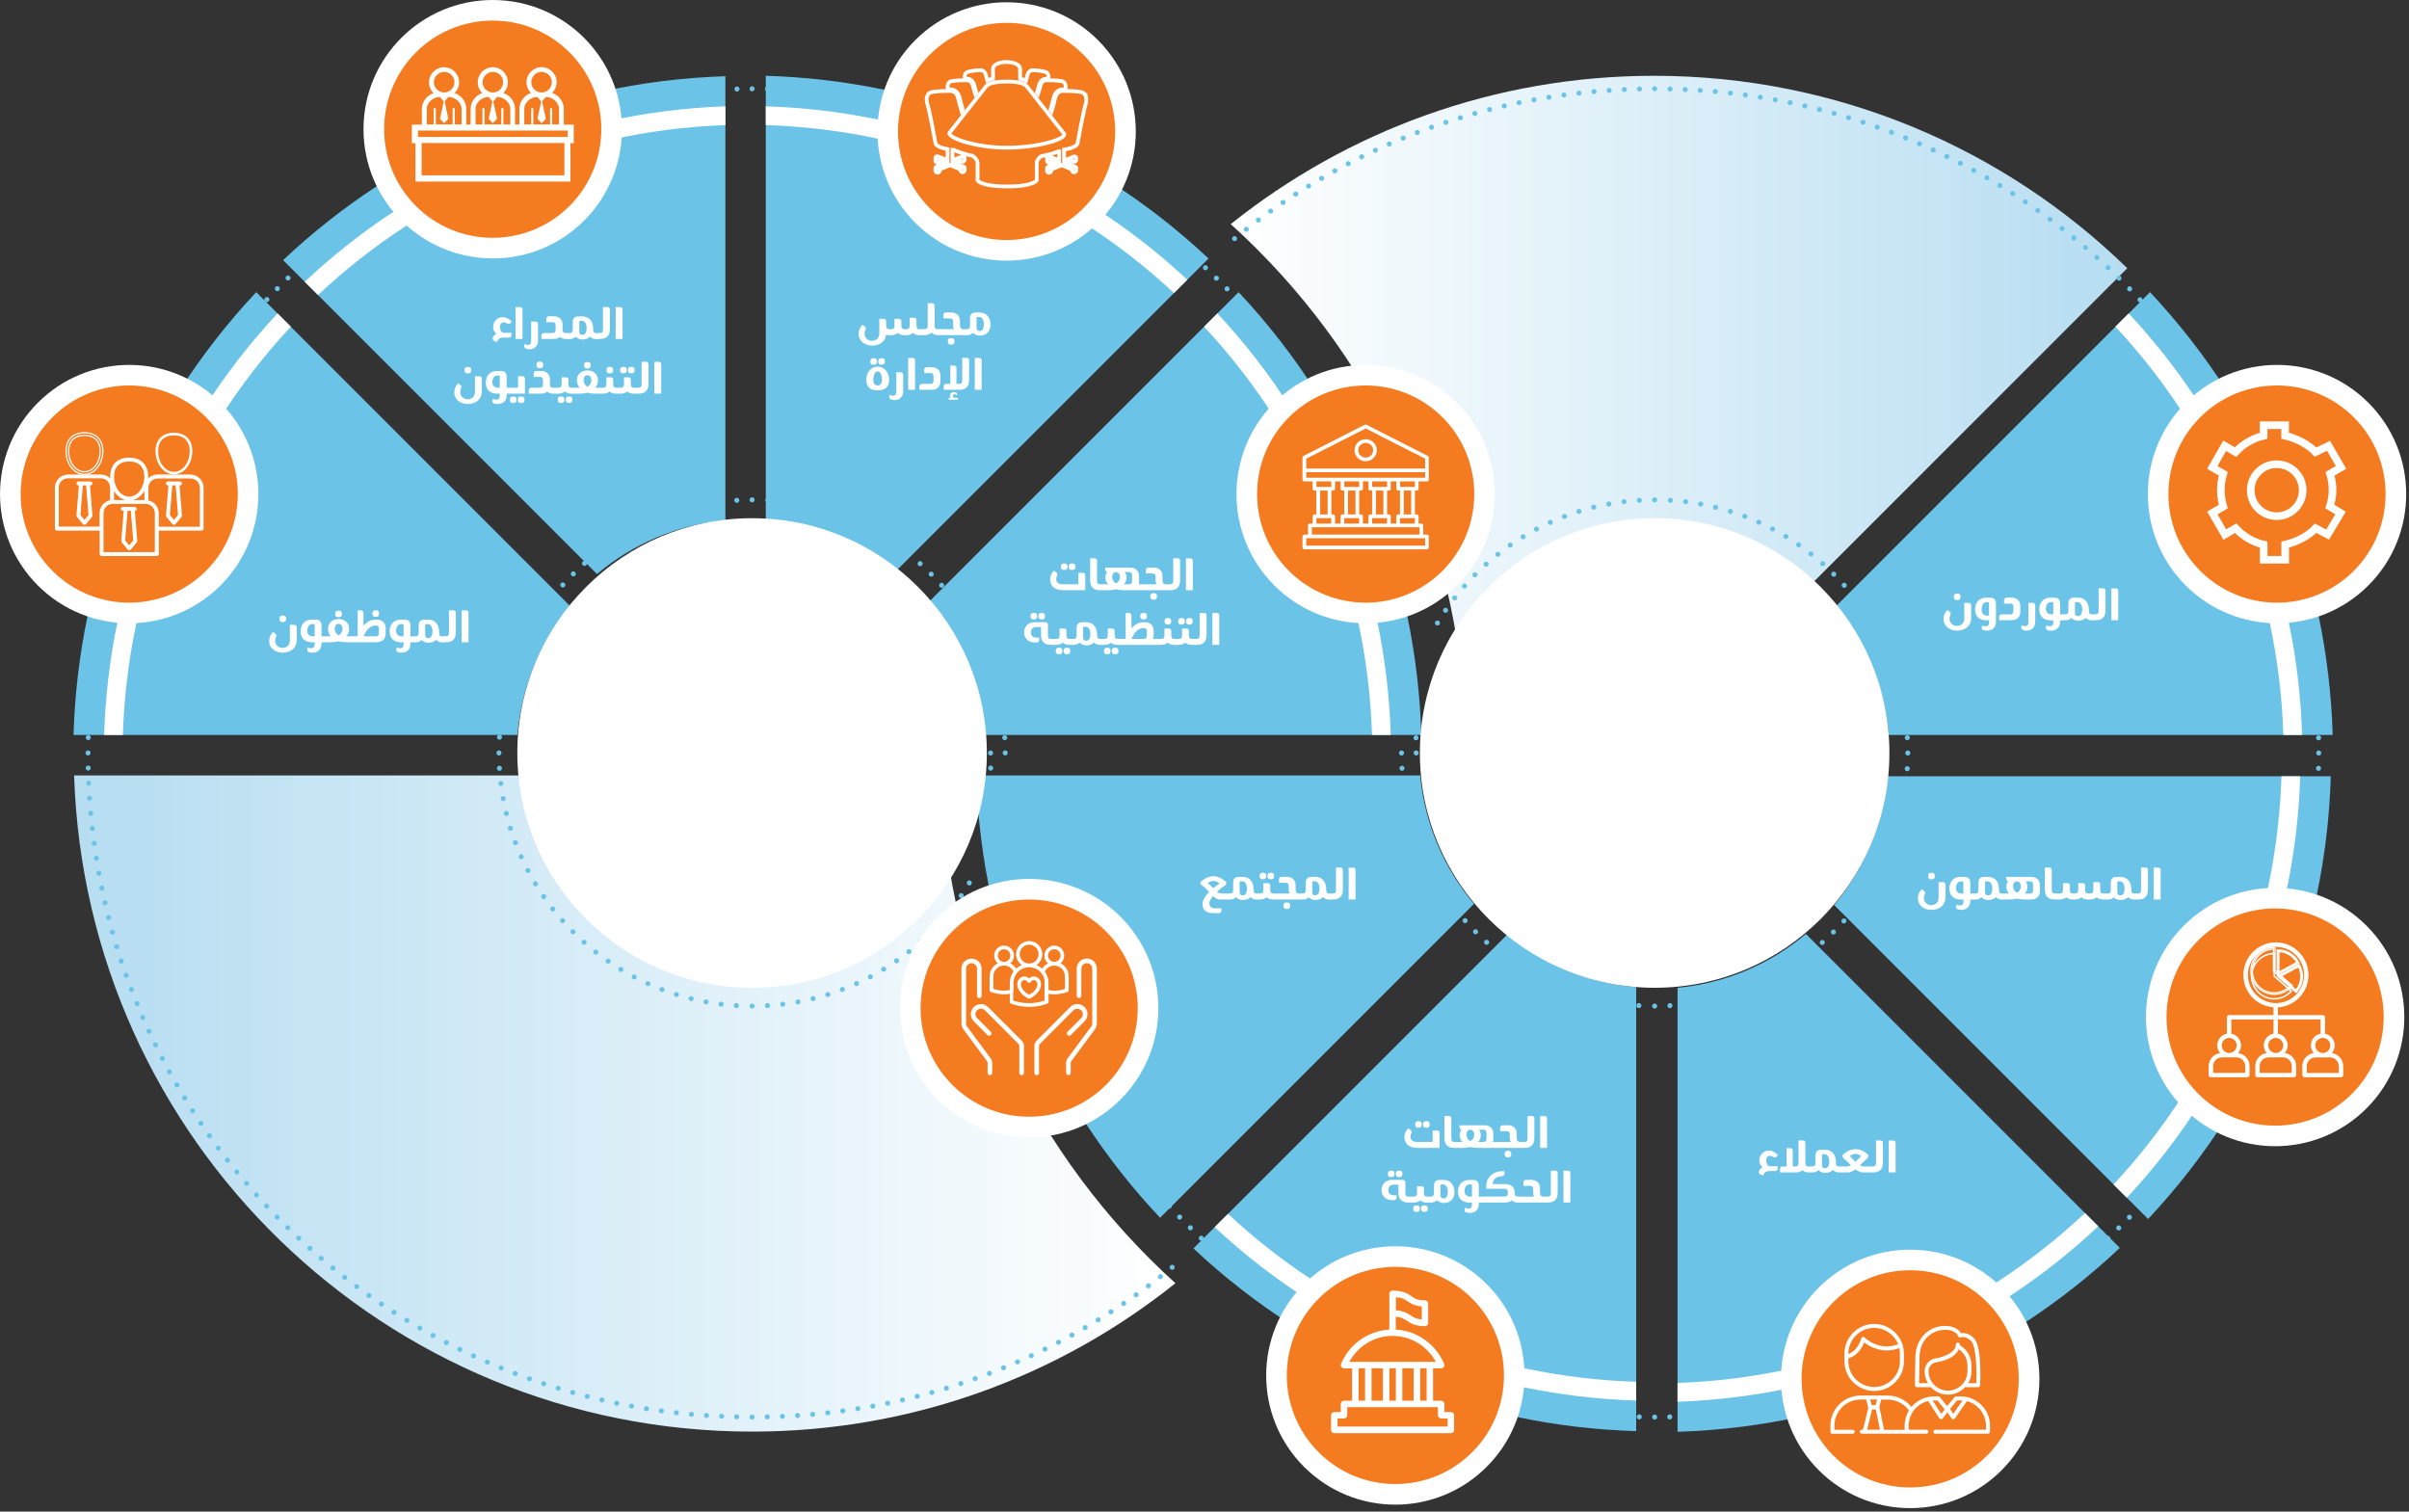 <?xml version="1.0" encoding="UTF-8"?>
<svg id="Layer_1" data-name="Layer 1"
  xmlns="http://www.w3.org/2000/svg"
  xmlns:xlink="http://www.w3.org/1999/xlink" viewBox="0 0 459 288">
  <rect x="0" y="0" width="459" height="288" fill="#333333" stroke="none"/>
  <defs>
    <linearGradient id="linear-gradient" x1="234.5" y1="76.94" x2="405.32" y2="76.94" gradientUnits="userSpaceOnUse">
      <stop offset="0" stop-color="#fff"/>
      <stop offset="1" stop-color="#b6ddf1"/>
    </linearGradient>
    <linearGradient id="linear-gradient-2" x1="14.12" y1="210.24" x2="223.96" y2="210.24" gradientUnits="userSpaceOnUse">
      <stop offset="0" stop-color="#b6ddf1"/>
      <stop offset="1" stop-color="#fff"/>
    </linearGradient>
  </defs>
  <g id="Group_20" data-name="Group 20">
    <g id="Segments">
      <g>
        <path d="M405.32,51.1c-23.28-22.68-55.08-36.66-90.16-36.66-30.52,0-58.55,10.58-80.66,28.26,26.57,24.03,43.57,58.39,44.76,96.74h58.88v-21.16l67.18-67.18Z" style="fill: url(#linear-gradient); stroke-width: 0px;"/>
      </g>
      <g>
        <path d="M179.2,147.74H14.12c2.26,69.42,59.21,125.01,129.18,125.01,30.52,0,58.56-10.58,80.66-28.27-26.57-24.03-43.58-58.39-44.76-96.74" style="fill: url(#linear-gradient-2); stroke-width: 0px;"/>
      </g>
      <g id="Lines">
        <g>
          <path d="M188.77,146.34c1.52,68.07,56.8,122.88,125.06,123.64" style="fill: none; stroke: #6bc3e7; stroke-dasharray: 0 0 0 0 0 0 0 2.88; stroke-linecap: round; stroke-linejoin: round; stroke-width: .96px;"/>
          <path d="M318.15,269.95c68.07-1.52,122.88-56.8,123.64-125.06" style="fill: none; stroke: #6bc3e7; stroke-dasharray: 0 0 0 0 0 0 0 2.88; stroke-linecap: round; stroke-linejoin: round; stroke-width: .96px;"/>
          <path d="M441.77,140.57c-1.52-68.07-56.8-122.88-125.06-123.64" style="fill: none; stroke: #6bc3e7; stroke-dasharray: 0 0 0 0 0 0 0 2.88; stroke-linecap: round; stroke-linejoin: round; stroke-width: .96px;"/>
          <path d="M312.38,16.96c-28.73.64-55.09,10.86-76.03,27.59" style="fill: none; stroke: #6bc3e7; stroke-dasharray: 0 0 0 0 0 0 0 2.89; stroke-linecap: round; stroke-linejoin: round; stroke-width: .96px;"/>
          <path d="M235.23,45.46h0M315.27,16.92h0M441.8,143.46h0M315.27,269.98h0M188.74,143.46h0" style="fill: none; stroke: #6bc3e7; stroke-linecap: round; stroke-linejoin: round; stroke-width: .96px;"/>
          <path d="M267.13,146.37c1.48,24.8,21.69,44.55,46.68,45.29" style="fill: none; stroke: #6bc3e7; stroke-dasharray: 0 0 0 0 0 0 0 2.91; stroke-linecap: round; stroke-linejoin: round; stroke-width: .96px;"/>
          <path d="M318.18,191.59c24.8-1.48,44.55-21.69,45.29-46.68" style="fill: none; stroke: #6bc3e7; stroke-dasharray: 0 0 0 0 0 0 0 2.91; stroke-linecap: round; stroke-linejoin: round; stroke-width: .96px;"/>
          <path d="M363.41,140.54c-1.48-24.8-21.69-44.55-46.68-45.29" style="fill: none; stroke: #6bc3e7; stroke-dasharray: 0 0 0 0 0 0 0 2.91; stroke-linecap: round; stroke-linejoin: round; stroke-width: .96px;"/>
          <path d="M312.35,95.32c-15.83.95-29.61,9.54-37.69,22.13" style="fill: none; stroke: #6bc3e7; stroke-dasharray: 0 0 0 0 0 0 0 2.93; stroke-linecap: round; stroke-linejoin: round; stroke-width: .96px;"/>
          <path d="M273.88,118.69h0M315.27,95.23h0M363.5,143.46h0M315.27,191.68h0M267.04,143.46h0" style="fill: none; stroke: #6bc3e7; stroke-linecap: round; stroke-linejoin: round; stroke-width: .96px;"/>
          <path d="M269.8,140.57c-1.52-68.07-56.8-122.88-125.06-123.64" style="fill: none; stroke: #6bc3e7; stroke-dasharray: 0 0 0 0 0 0 0 2.88; stroke-linecap: round; stroke-linejoin: round; stroke-width: .96px;"/>
          <path d="M140.42,16.96c-68.07,1.52-122.88,56.8-123.64,125.06" style="fill: none; stroke: #6bc3e7; stroke-dasharray: 0 0 0 0 0 0 0 2.88; stroke-linecap: round; stroke-linejoin: round; stroke-width: .96px;"/>
          <path d="M16.8,146.33c1.52,68.07,56.8,122.88,125.06,123.64" style="fill: none; stroke: #6bc3e7; stroke-dasharray: 0 0 0 0 0 0 0 2.88; stroke-linecap: round; stroke-linejoin: round; stroke-width: .96px;"/>
          <path d="M146.19,269.95c28.73-.64,55.09-10.86,76.03-27.59" style="fill: none; stroke: #6bc3e7; stroke-dasharray: 0 0 0 0 0 0 0 2.89; stroke-linecap: round; stroke-linejoin: round; stroke-width: .96px;"/>
          <path d="M223.34,241.45h0M143.3,269.98h0M16.77,143.45h0M143.3,16.92h0M269.83,143.45h0" style="fill: none; stroke: #6bc3e7; stroke-linecap: round; stroke-linejoin: round; stroke-width: .96px;"/>
          <path d="M191.44,140.54c-1.48-24.8-21.69-44.55-46.68-45.29" style="fill: none; stroke: #6bc3e7; stroke-dasharray: 0 0 0 0 0 0 0 2.91; stroke-linecap: round; stroke-linejoin: round; stroke-width: .96px;"/>
          <path d="M140.39,95.32c-24.8,1.48-44.55,21.69-45.29,46.68" style="fill: none; stroke: #6bc3e7; stroke-dasharray: 0 0 0 0 0 0 0 2.91; stroke-linecap: round; stroke-linejoin: round; stroke-width: .96px;"/>
          <path d="M95.16,146.37c1.48,24.8,21.69,44.55,46.68,45.29" style="fill: none; stroke: #6bc3e7; stroke-dasharray: 0 0 0 0 0 0 0 2.91; stroke-linecap: round; stroke-linejoin: round; stroke-width: .96px;"/>
          <path d="M146.23,191.59c15.84-.95,29.61-9.53,37.69-22.13" style="fill: none; stroke: #6bc3e7; stroke-dasharray: 0 0 0 0 0 0 0 2.93; stroke-linecap: round; stroke-linejoin: round; stroke-width: .96px;"/>
          <path d="M184.69,168.22h0M143.3,191.68h0M95.07,143.45h0M143.3,95.23h0M191.53,143.45h0" style="fill: none; stroke: #6bc3e7; stroke-linecap: round; stroke-linejoin: round; stroke-width: .96px;"/>
        </g>
      </g>
      <g id="Group_4" data-name="Group 4">
        <path id="Vector_17" data-name="Vector 17" d="M444.46,140.02h-84.58c-.75-8.78-4.1-17.38-10.05-24.54l59.82-59.82c22.31,23.77,33.92,53.94,34.81,84.36Z" style="fill: #6bc3e7; stroke-width: 0px;"/>
        <path id="Vector_18" data-name="Vector 18" d="M438.63,140.02h-3.57c-.88-28.05-11.55-55.85-32-77.78l2.53-2.53c21.15,22.63,32.16,51.34,33.04,80.31Z" style="fill: #fff; stroke-width: 0px;"/>
        <path id="Vector_19" data-name="Vector 19" d="M416.45,111.54c9.61,9.61,25.2,9.61,34.81,0,9.61-9.61,9.61-25.2,0-34.81-9.61-9.61-25.2-9.61-34.81,0-9.61,9.61-9.61,25.2,0,34.81Z" style="fill: #fff; stroke-width: 0px;"/>
        <path id="Vector_20" data-name="Vector 20" d="M419.22,108.76c8.08,8.08,21.18,8.08,29.26,0,8.08-8.08,8.08-21.18,0-29.26-8.08-8.08-21.18-8.08-29.26,0s-8.08,21.18,0,29.26Z" style="fill: #f47b20; stroke-width: 0px;"/>
        <path id="Vector_21" data-name="Vector 21" d="M402.29,118.17h1.31v-5.6c0-.3-.16-.47-.47-.47h-.84v6.07ZM398.75,118.17h.61c1.15,0,1.81-.61,1.81-1.85v-3.76c0-.3-.17-.47-.47-.47h-.84v4.22c0,.55-.17.73-.63.73h-.48v1.13ZM395.91,117.39c-.39,0-.56-.25-.56-.61v-1.85c0-.15.09-.22.23-.22h.24c.62,0,.92.63.92,1.42,0,.7-.24,1.26-.82,1.26M393.11,117.04v1.13h.48c.42,0,.8-.15,1.06-.44.34.35.82.53,1.33.53.56,0,1.08-.18,1.46-.55.25.3.62.47,1.07.47h.47v-1.13h-.34c-.46,0-.63-.18-.63-.73v-.15c0-1.24-.69-2.31-2.06-2.31h-.76c-.68,0-1.08.33-1.08,1.15v1.3c0,.55-.18.73-.63.73h-.37ZM390.88,117.04c-.58,0-1.07-.35-1.07-1.05,0-.63.3-1.29.94-1.29h.24c.16,0,.23.07.23.21v2.13h-.35.01ZM390.89,120.15c.88,0,1.64-.6,1.64-1.67v-.3h.75v-1.13h-.75v-2.03c0-.82-.4-1.15-1.08-1.15h-.82c-1.38,0-2.08,1.07-2.08,2.17,0,1.32.75,2.14,2.16,2.14h.51v.39c0,.49-.21.75-.61.75-.2,0-.42-.04-.7-.16l-.09.37c-.05.23.07.45.3.52.26.08.52.11.77.11M386.48,114.86v3.71c0,.49-.21.74-.61.74-.16,0-.4-.03-.67-.16l-.05.24c-.1.43.32.76.97.76.97,0,1.66-.62,1.66-1.67v-3.15c0-.27-.2-.48-.48-.48h-.83.01ZM380.92,118.17h2.35c1.01,0,1.67-.61,1.67-1.57v-1.17c0-.96-.68-1.57-1.67-1.57h-.95c-.27,0-.48.2-.48.48v.65h1.15c.46,0,.63.17.63.66v.74c0,.49-.17.66-.63.66h-1.61c-.27,0-.48.21-.48.48v.65h.02ZM378.64,117.3c-.58,0-1.07-.3-1.07-1.17,0-.71.3-1.42.94-1.42h.24c.16,0,.23.08.23.22v2.33c-.11.03-.23.04-.35.04M378.66,120.15c.89,0,1.64-.6,1.64-1.67v-3.46c0-.82-.4-1.15-1.08-1.15h-.82c-1.38,0-2.08,1.07-2.08,2.17,0,1.39.75,2.14,2.16,2.14.17,0,.35-.02.51-.04v.43c0,.49-.21.75-.61.75-.2,0-.42-.04-.7-.16l-.09.37c-.05.23.07.45.3.52.27.08.52.11.77.11M372.92,120.15c1.38,0,2.65-.8,2.65-2.41v-2.41c0-.3-.17-.47-.47-.47h-.84v2.95c0,.96-.63,1.44-1.39,1.44s-1.41-.52-1.41-1.35c0-.28.04-.49.15-.72.13-.27.1-.47-.13-.65l-.43-.31c-.34.29-.73.95-.73,1.71,0,1.4,1.2,2.23,2.6,2.23M372.91,114.33c.44,0,.64-.19.64-.63s-.2-.62-.64-.62-.64.19-.64.62.21.63.64.63Z" style="fill: #fff; stroke-width: 0px;"/>
        <path id="Vector_22" data-name="Vector 22" d="M444.43,93.39c0-1.09-.17-2.14-.47-3.13l2.09-1.21-2.38-4.12-2.48,1.21c-1.42-1.53-3.74-2.65-5.79-3.13v-2h-4.1v2c-2.05.48-3.92,1.59-5.35,3.13l-2.07-1.21-2.36,4.12,2.09,1.21c-.3.99-.46,2.04-.46,3.13s.17,2.14.47,3.13l-2.09,1.21,2.38,4.12,2.05-1.21c1.43,1.53,3.3,2.65,5.35,3.13v2.88h4.1v-2.88c2.05-.48,4.36-1.59,5.79-3.13l2.29,1.21,2.47-4.12-2.04-1.21c.3-.99.52-2.04.52-3.13h-.01ZM438.74,93.39c0,2.74-2.21,4.95-4.95,4.95s-4.95-2.22-4.95-4.95,2.22-4.95,4.95-4.95,4.95,2.22,4.95,4.95Z" style="fill: none; stroke: #fff; stroke-miterlimit: 10; stroke-width: 1.45px;"/>
      </g>
      <g id="Group_17" data-name="Group 17">
        <path id="Vector_23" data-name="Vector 23" d="M444.1,147.89h-84.58c-.75,8.78-4.1,17.38-10.05,24.54l59.82,59.82c22.31-23.77,33.92-53.94,34.81-84.36Z" style="fill: #6bc3e7; stroke-width: 0px;"/>
        <path id="Vector_24" data-name="Vector 24" d="M438.27,147.89h-3.57c-.88,28.06-11.55,55.85-32,77.78l2.53,2.53c21.15-22.63,32.16-51.34,33.04-80.31Z" style="fill: #fff; stroke-width: 0px;"/>
        <path id="Vector_25" data-name="Vector 25" d="M416.09,176.36c9.61-9.61,25.2-9.61,34.81,0,9.61,9.61,9.61,25.2,0,34.81-9.61,9.61-25.2,9.61-34.81,0-9.61-9.61-9.61-25.2,0-34.81Z" style="fill: #fff; stroke-width: 0px;"/>
        <path id="Vector_26" data-name="Vector 26" d="M418.86,179.14c8.08-8.08,21.18-8.08,29.26,0,8.08,8.08,8.08,21.18,0,29.26-8.08,8.08-21.18,8.08-29.26,0-8.08-8.08-8.08-21.18,0-29.26Z" style="fill: #f47b20; stroke-width: 0px;"/>
        <path id="Vector_27" data-name="Vector 27" d="M410.37,171.37h1.31v-5.6c0-.3-.16-.47-.47-.47h-.84v6.07ZM406.84,171.37h.61c1.14,0,1.81-.61,1.81-1.85v-3.76c0-.3-.16-.47-.47-.47h-.84v4.22c0,.56-.17.73-.63.73h-.48v1.13ZM403.99,170.59c-.39,0-.56-.25-.56-.61v-1.85c0-.15.09-.22.23-.22h.23c.62,0,.92.63.92,1.42,0,.69-.24,1.26-.83,1.26M401.19,170.25v1.13h.48c.42,0,.8-.15,1.06-.44.34.35.82.53,1.33.53.56,0,1.08-.18,1.46-.56.25.3.61.47,1.07.47h.47v-1.13h-.34c-.46,0-.63-.18-.63-.73v-.15c0-1.24-.69-2.31-2.07-2.31h-.76c-.68,0-1.08.33-1.08,1.15v1.3c0,.55-.18.73-.63.73h-.36ZM391.88,171.37h.55c.55,0,.98-.15,1.28-.43.29.29.69.43,1.17.43h.45c.54,0,.96-.15,1.27-.43.29.29.68.43,1.17.43h.45c.54,0,.96-.15,1.27-.43.29.29.68.43,1.17.43h.7v-1.13h-.56c-.46,0-.63-.17-.63-.72v-1c0-.3-.17-.47-.47-.47h-.84v1.46c0,.56-.17.73-.79.73s-.79-.17-.79-.72v-.79c0-.3-.17-.47-.47-.47h-.84v1.25c0,.56-.17.73-.79.73s-.79-.17-.79-.72v-.79c0-.3-.16-.47-.47-.47h-.84v1.25c0,.56-.17.73-.63.73h-.56v1.13h-.01ZM391.43,171.37h.62v-1.13h-.49c-.46,0-.63-.17-.63-.73v-3.75c0-.3-.17-.47-.47-.47h-.84v4.23c0,1.24.67,1.85,1.81,1.85ZM387.37,169.59c0,.49-.17.66-.63.66h-.95c.34-.37.51-.76.51-1.32,0-.35-.11-.7-.32-1.01h.76c.46,0,.63.18.63.66v1.01ZM384.32,170.06c-.48-.19-.76-.71-.76-1.22,0-.46.24-.92.74-.92s.75.48.75.92c0,.5-.27,1.02-.73,1.22ZM387.02,167.06h-4.79c0,.34.07.78.38.85-.22.3-.33.67-.33,1.01,0,.56.18.95.52,1.32h-1.17v1.13h1.22c.56,0,1.05-.06,1.46-.18.41.12.89.18,1.46.18h1.24c1.01,0,1.67-.61,1.67-1.57v-1.17c0-.96-.68-1.57-1.67-1.57M378.78,170.59c-.39,0-.56-.25-.56-.61v-1.85c0-.15.09-.22.23-.22h.24c.62,0,.92.63.92,1.42,0,.69-.24,1.26-.82,1.26M375.98,170.25v1.13h.48c.43,0,.8-.15,1.06-.44.34.35.82.53,1.33.53.56,0,1.08-.18,1.46-.56.25.3.61.47,1.07.47h.47v-1.13h-.34c-.46,0-.63-.18-.63-.73v-.15c0-1.24-.69-2.31-2.07-2.31h-.76c-.68,0-1.08.33-1.08,1.15v1.3c0,.55-.18.73-.63.73h-.36ZM373.75,170.25c-.58,0-1.07-.35-1.07-1.05,0-.63.3-1.28.94-1.28h.24c.16,0,.23.07.23.21v2.13h-.35.01ZM373.77,173.35c.89,0,1.64-.6,1.64-1.67v-.3h.75v-1.13h-.75v-2.03c0-.82-.4-1.15-1.08-1.15h-.82c-1.38,0-2.08,1.07-2.08,2.17,0,1.32.75,2.14,2.16,2.14h.51v.39c0,.5-.21.75-.61.75-.2,0-.42-.04-.7-.17l-.09.37c-.05.23.07.45.3.52.26.08.52.11.77.11ZM368.03,173.35c1.38,0,2.65-.8,2.65-2.41v-2.41c0-.3-.17-.47-.47-.47h-.84v2.95c0,.96-.63,1.44-1.39,1.44s-1.41-.52-1.41-1.35c0-.28.04-.49.15-.72.13-.27.1-.47-.13-.65l-.43-.31c-.34.29-.73.95-.73,1.71,0,1.4,1.2,2.23,2.6,2.23M368.02,167.53c.44,0,.64-.19.64-.63s-.2-.62-.64-.62-.64.19-.64.62.21.63.64.63Z" style="fill: #fff; stroke-width: 0px;"/>
        <path id="Vector_28" data-name="Vector 28" d="M445.75,204.54h-6.35v-1.4c0-.99.81-1.8,1.8-1.8h2.75c.99,0,1.8.81,1.8,1.8v1.4ZM441.02,199.18c0-.86.7-1.56,1.56-1.56s1.55.7,1.55,1.56-.7,1.56-1.55,1.56-1.56-.7-1.56-1.56ZM433.66,191.23c-3.02,0-5.48-2.46-5.48-5.48s2.46-5.48,5.48-5.48,5.48,2.46,5.48,5.48-2.46,5.48-5.48,5.48ZM435.16,199.18c0,.86-.7,1.56-1.55,1.56s-1.55-.7-1.55-1.56.7-1.56,1.55-1.56,1.55.7,1.55,1.56ZM436.78,203.13v1.4h-6.35v-1.4c0-.99.81-1.8,1.8-1.8h2.75c.99,0,1.8.81,1.8,1.8ZM426.29,199.18c0,.86-.7,1.56-1.55,1.56s-1.55-.7-1.55-1.56.7-1.56,1.55-1.56,1.55.7,1.55,1.56ZM427.91,203.13v1.4h-6.35v-1.4c0-.99.81-1.8,1.8-1.8h2.75c.99,0,1.8.81,1.8,1.8ZM444.06,200.74c.41-.39.67-.95.67-1.56,0-1.09-.81-1.98-1.86-2.13v-3.23c0-.16-.13-.3-.3-.3h-8.67v-1.71c3.23-.13,5.83-2.8,5.83-6.07s-2.73-6.08-6.08-6.08-6.08,2.73-6.08,6.08,2.54,5.88,5.73,6.06v1.71h-8.57c-.16,0-.3.13-.3.3v3.23c-1.05.15-1.85,1.04-1.85,2.13,0,.61.26,1.17.67,1.56-1.28.05-2.3,1.1-2.3,2.39v1.7c0,.17.13.3.3.3h6.95c.16,0,.3-.13.3-.3v-1.7c0-1.29-1.02-2.33-2.3-2.39.42-.39.67-.95.67-1.56,0-1.09-.81-1.98-1.85-2.13v-2.93h8.28v2.93c-1.05.15-1.85,1.04-1.85,2.13,0,.61.26,1.17.68,1.56-1.28.05-2.3,1.1-2.3,2.39v1.7c0,.17.13.3.3.3h6.95c.17,0,.3-.13.3-.3v-1.7c0-1.29-1.02-2.33-2.3-2.39.42-.39.68-.95.68-1.56,0-1.09-.81-1.98-1.85-2.13v-2.93h8.37v2.93c-1.04.15-1.85,1.05-1.85,2.13,0,.61.26,1.17.67,1.56-1.28.06-2.3,1.1-2.3,2.39v1.7c0,.17.13.3.3.3h6.95c.16,0,.3-.13.3-.3v-1.7c0-1.29-1.02-2.33-2.3-2.39" style="fill: #fff; stroke-width: 0px;"/>
        <path id="Vector_29" data-name="Vector 29" d="M445.75,204.54h-6.35v-1.4c0-.99.81-1.8,1.8-1.8h2.75c.99,0,1.8.81,1.8,1.8v1.4ZM441.02,199.18c0-.86.7-1.56,1.56-1.56s1.55.7,1.55,1.56-.7,1.56-1.55,1.56-1.56-.7-1.56-1.56ZM433.66,191.23c-3.02,0-5.48-2.46-5.48-5.48s2.46-5.48,5.48-5.48,5.48,2.46,5.48,5.48-2.46,5.48-5.48,5.48ZM435.16,199.18c0,.86-.7,1.56-1.55,1.56s-1.55-.7-1.55-1.56.7-1.56,1.55-1.56,1.55.7,1.55,1.56ZM436.78,203.13v1.4h-6.35v-1.4c0-.99.81-1.8,1.8-1.8h2.75c.99,0,1.8.81,1.8,1.8ZM426.29,199.18c0,.86-.7,1.56-1.55,1.56s-1.55-.7-1.55-1.56.7-1.56,1.55-1.56,1.55.7,1.55,1.56ZM427.91,203.13v1.4h-6.35v-1.4c0-.99.81-1.8,1.8-1.8h2.75c.99,0,1.8.81,1.8,1.8ZM444.06,200.74c.41-.39.67-.95.67-1.56,0-1.09-.81-1.98-1.86-2.13v-3.23c0-.16-.13-.3-.3-.3h-8.67v-1.71c3.23-.13,5.83-2.8,5.83-6.07s-2.73-6.08-6.08-6.08-6.08,2.73-6.08,6.08,2.54,5.88,5.73,6.06v1.71h-8.57c-.16,0-.3.13-.3.3v3.23c-1.05.15-1.85,1.04-1.85,2.13,0,.61.26,1.17.67,1.56-1.28.05-2.3,1.1-2.3,2.39v1.7c0,.17.13.3.3.3h6.95c.16,0,.3-.13.3-.3v-1.7c0-1.29-1.02-2.33-2.3-2.39.42-.39.67-.95.67-1.56,0-1.09-.81-1.98-1.85-2.13v-2.93h8.28v2.93c-1.05.15-1.85,1.04-1.85,2.13,0,.61.26,1.17.68,1.56-1.28.05-2.3,1.1-2.3,2.39v1.7c0,.17.13.3.3.3h6.95c.17,0,.3-.13.3-.3v-1.7c0-1.29-1.02-2.33-2.3-2.39.42-.39.68-.95.68-1.56,0-1.09-.81-1.98-1.85-2.13v-2.93h8.37v2.93c-1.04.15-1.85,1.05-1.85,2.13,0,.61.26,1.17.67,1.56-1.28.06-2.3,1.1-2.3,2.39v1.7c0,.17.13.3.3.3h6.95c.16,0,.3-.13.3-.3v-1.7c0-1.29-1.02-2.33-2.3-2.39h.01Z" style="fill: none; stroke: #fff; stroke-miterlimit: 10; stroke-width: .24px;"/>
        <path id="Vector_30" data-name="Vector 30" d="M434.2,181.3c1.47.05,2.74.86,3.44,2.06l-3.44,1.85v-3.9h0ZM437.98,183.34c-.75-1.4-2.23-2.35-3.93-2.35h-.15v4.71l4.15-2.23-.07-.13Z" style="fill: #fff; stroke-width: 0px;"/>
        <path id="Vector_31" data-name="Vector 31" d="M434.2,181.3c1.47.05,2.74.86,3.44,2.06l-3.44,1.85v-3.9h0ZM437.98,183.34c-.75-1.4-2.23-2.35-3.93-2.35h-.15v4.71l4.15-2.23-.07-.13Z" style="fill: none; stroke: #fff; stroke-miterlimit: 10; stroke-width: .24px;"/>
        <path id="Vector_32" data-name="Vector 32" d="M436.36,188.83c-.76.81-1.83,1.32-3.03,1.32s-2.19-.47-2.95-1.22c-.75-.75-1.22-1.8-1.22-2.95s.47-2.19,1.22-2.95c.72-.72,1.7-1.17,2.8-1.21v4.23l3.18,2.78ZM433.48,181.52h-.15c-2.46,0-4.46,2-4.46,4.46s2,4.46,4.46,4.46c1.34,0,2.54-.6,3.36-1.53l.1-.11-3.31-2.89v-4.4h0Z" style="fill: #fff; stroke-width: 0px;"/>
        <path id="Vector_33" data-name="Vector 33" d="M436.36,187.83c-.76.81-1.83,1.32-3.03,1.32s-2.19-.47-2.95-1.22c-.75-.75-1.22-1.8-1.22-2.95s.47-2.19,1.22-2.95c.72-.72,1.7-1.17,2.8-1.21v4.23l3.18,2.78ZM433.48,180.52h-.15c-2.46,0-4.46,2-4.46,4.46s2,4.46,4.46,4.46c1.34,0,2.54-.6,3.36-1.53l.1-.11-3.31-2.89v-4.4h0Z" style="fill: none; stroke: #fff; stroke-miterlimit: 10; stroke-width: .24px;"/>
        <path id="Vector_34" data-name="Vector 34" d="M437.96,184.17c.27.56.43,1.18.43,1.84,0,1-.35,1.9-.94,2.62l-2.97-2.59,3.47-1.86h0ZM438.69,186.01c0-.76-.19-1.48-.53-2.11l-.07-.13-.13.07-3.99,2.15,3.52,3.08.1-.11c.69-.78,1.11-1.81,1.11-2.93" style="fill: #fff; stroke-width: 0px;"/>
        <path id="Vector_35" data-name="Vector 35" d="M437.96,184.17c.27.56.43,1.18.43,1.84,0,1-.35,1.9-.94,2.62l-2.97-2.59,3.47-1.86h0ZM438.69,186.01c0-.76-.19-1.48-.53-2.11l-.07-.13-.13.07-3.99,2.15,3.52,3.08.1-.11c.69-.78,1.11-1.81,1.11-2.93v-.02Z" style="fill: none; stroke: #fff; stroke-miterlimit: 10; stroke-width: .24px;"/>
      </g>
      <g id="Group_6" data-name="Group 6">
        <g id="Group_16" data-name="Group 16">
          <path id="Vector_43" data-name="Vector 43" d="M403.9,237.75l-59.81-59.81c-6.74,5.68-15.19,9.39-24.46,10.25v84.6c32.59-1.03,62.12-14.16,84.27-35.04Z" style="fill: #6bc3e7; stroke-width: 0px;"/>
          <path id="Vector_44" data-name="Vector 44" d="M399.79,233.64l-2.53-2.53c-20.46,19.22-47.66,31.33-77.63,32.37v3.58c30.95-1.05,59.04-13.56,80.15-33.42" style="fill: #fff; stroke-width: 0px;"/>
          <path id="Vector_45" data-name="Vector 45" d="M363.96,238.09c13.6,0,24.62,11.02,24.62,24.62s-11.02,24.62-24.62,24.62-24.62-11.02-24.62-24.62,11.02-24.62,24.62-24.62Z" style="fill: #fff; stroke-width: 0px;"/>
          <path id="Vector_46" data-name="Vector 46" d="M363.96,242.01c11.43,0,20.69,9.26,20.69,20.69s-9.26,20.69-20.69,20.69-20.69-9.26-20.69-20.69,9.26-20.69,20.69-20.69Z" style="fill: #f47b20; stroke-width: 0px;"/>
          <path id="Vector_47" data-name="Vector 47" d="M359.87,223.37h1.31v-5.6c0-.3-.16-.47-.47-.47h-.84v6.07ZM356.34,223.37h.61c1.15,0,1.81-.61,1.81-1.85v-3.76c0-.3-.16-.47-.47-.47h-.84v4.22c0,.56-.17.73-.63.73h-.48v1.13ZM352.42,220.26c.4-.28.76-.42,1.12-.42s.72.14,1.1.43c-.22.14-.62.63-1.12,1.09-.48-.46-.88-.96-1.1-1.1ZM355.18,222.25c-.27,0-.53-.09-.79-.23.43-.42.91-.91,1.51-1.43l.12-.48c-.75-.78-1.61-1.17-2.48-1.17s-1.74.39-2.51,1.17l.14.48c.6.51,1.08,1,1.51,1.42-.26.14-.53.23-.79.23h-1.33v1.13h1.47c.56,0,1.02-.22,1.5-.59.48.37.93.59,1.48.59h1.48v-1.13h-1.33.02ZM347.72,222.59c-.39,0-.56-.25-.56-.61v-1.85c0-.15.09-.23.23-.23h.23c.63,0,.92.63.92,1.42,0,.69-.24,1.26-.83,1.26M344.92,222.24v1.13h.48c.42,0,.8-.15,1.06-.44.34.35.82.53,1.33.53.56,0,1.08-.18,1.46-.56.25.3.62.47,1.07.47h.47v-1.13h-.34c-.46,0-.63-.18-.63-.73v-.15c0-1.24-.69-2.31-2.07-2.31h-.75c-.69,0-1.08.33-1.08,1.15v1.3c0,.55-.18.73-.63.73h-.37ZM339.15,223.37h3.02c.54,0,.96-.15,1.27-.42.27.27.63.42,1.05.42h.61v-1.13h-.48c-.46,0-.63-.17-.63-.73v-3.75c0-.3-.17-.47-.47-.47h-.84v4.22c0,.56-.18.73-.63.73h-.47v-3.02c0-.3-.17-.47-.47-.47h-.7v3.49h-.78c-.3,0-.47.17-.47.47v.66h-.01ZM335.94,223.96c.24-.54.47-.85,1.27-.85h1.02c.28,0,.48-.21.48-.48v-.44h-1.43c-.45,0-.75-.47-.75-1.08,0-.57.3-.9.7-.9.23,0,.41.05.61.18.25.16.52.17.69-.06l.23-.29c-.52-.51-1.07-.82-1.67-.82-1.11,0-1.87.82-1.87,1.89,0,.58.23.93.62,1.29-.29.11-.59.42-.69.74-.07.27.02.52.28.62l.51.19h0Z" style="fill: #fff; stroke-width: 0px;"/>
          <path id="Vector_48" data-name="Vector 48" d="M362.77,259.34v-1.43c0-3.13-2.55-5.67-5.67-5.67s-5.67,2.54-5.67,5.67v1.43c0,3.13,2.55,5.67,5.67,5.67s5.67-2.54,5.67-5.67ZM361.66,256.1l-.08.03c-3.54,1.34-6.19-1.19-6.3-1.3-.1-.1-.24-.13-.37-.1-.13.04-.23.14-.27.27,0,.02-.6,2.24-2.35,2.93l-.11.04v-.12c.03-2.68,2.23-4.86,4.91-4.86,1.98,0,3.76,1.19,4.53,3.02l.03.08h.01ZM362,259.34c0,2.71-2.2,4.91-4.91,4.91s-4.91-2.2-4.91-4.91v-.56l.06-.02c1.68-.47,2.54-2.02,2.91-2.91l.04-.09.08.06c.93.7,3.44,2.2,6.52,1.05l.09-.03.02.09c.07.32.1.65.1.99v1.43h0Z" style="fill: #fff; stroke-width: 0px;"/>
          <path id="Vector_49" data-name="Vector 49" d="M364.26,268l-.06.07-.06-.07c-1.1-1.35-2.73-2.12-4.46-2.12h-5.17c-3.17,0-5.75,2.58-5.75,5.75v1.15c0,.21.17.38.38.38h3.86c.21,0,.38-.17.38-.38s-.17-.38-.38-.38h-3.48v-.77c0-2.75,2.24-4.99,4.99-4.99h1.05l.42,1.61-1.02,4.14h-.21c-.21,0-.38.17-.38.38s.17.38.38.38h12.29c.21,0,.38-.17.38-.38s-.17-.38-.38-.38h-3.38v-.74c0-.7.15-1.38.44-2.02.15-.33.35-.65.57-.95.67-.86,1.61-1.48,2.66-1.74h.06l2.13,3.29c.07.1.18.17.31.17s.25-.06.32-.15l.91-1.18.79,1.17c.07.1.19.17.31.17s.25-.06.32-.16l2.29-3.29h.05c2.11.59,3.58,2.51,3.58,4.69v.74h-9.65c-.21,0-.38.17-.38.38s.17.38.38.38h10.04c.21,0,.38-.17.38-.38v-1.12c0-3.1-2.52-5.61-5.61-5.61h-.86c-.11,0-.22.05-.29.14l-1.41,1.71-1.39-1.71c-.07-.09-.18-.14-.3-.14h-.8c-1.63,0-3.18.71-4.25,1.96ZM371.54,268.44l1.34-1.63h1.06l-1.77,2.55-.63-.93h0ZM368.23,266.82h.91l1.39,1.72-.65.84-1.65-2.55h0ZM356.69,268.53h.72l.79,3.86h-2.45l.95-3.86h-.01ZM357.63,266.64l-.25,1.06h-.76l-.28-1.06h1.29ZM363.73,268.73l-.03.05c-.53.87-.8,1.87-.8,2.89v.74h-3.92l-.88-4.34v-.03l.32-1.38h1.27c1.58,0,3.08.76,4.02,2.04l.03.04h0Z" style="fill: #fff; stroke-width: 0px;"/>
          <path id="Vector_50" data-name="Vector 50" d="M373.6,253.97c-.32-.52-1.12-1.35-2.95-1.35h-.34c-3.07.17-5.27,2.58-5.36,5.86-.09,3.43-.09,5.41-.09,5.43,0,.21.17.38.38.38h2.65l.02.02c.85.9,2.01,1.4,3.24,1.4s2.39-.5,3.24-1.4l.02-.02h2.49c.2,0,.37-.16.38-.36.04-.75.36-7.35-1.15-8.95-.79-.83-1.57-1.01-2.08-1.01-.12,0-.25,0-.38.03h-.05l-.03-.04h.01ZM367.45,261.19l.08-.03h-.08c0-.06.05-1.36,1.53-1.61,2.89-.49,3.87-1.71,4.2-2.4l.04-.08.08.05c.98.69,1.57,1.83,1.57,3.03v1.1c0,.82-.27,1.6-.77,2.25-.29.38-.65.7-1.07.94-.57.33-1.22.51-1.87.51s-1.3-.18-1.87-.51c-.42-.24-.77-.56-1.07-.94-.5-.66-.77-1.43-.77-2.25v-.06ZM373.59,254.82s.92-.44,2,.69c.98,1.04,1.06,5.65.97,7.94v.08h-1.55l.07-.12c.37-.66.56-1.41.56-2.16v-1.1c0-1.56-.84-3.04-2.18-3.84l-.04-.03v-.12c0-.21-.17-.38-.38-.38s-.38.17-.38.38c0,1.37-1.9,2.3-3.79,2.62-1.66.28-2.14,1.65-2.16,2.34v.11c0,.76.19,1.5.56,2.16l.07.12h-1.69v-.08c0-.8.03-2.49.09-4.94.09-3.37,2.39-5,4.64-5.12,2.25-.12,2.7,1.14,2.71,1.19.03.11.11.19.21.24.1.05.22.05.32,0" style="fill: #fff; stroke-width: 0px;"/>
        </g>
      </g>
      <g id="Group_7" data-name="Group 7">
        <path id="Vector_51" data-name="Vector 51" d="M311.75,272.66v-84.58c-8.78-.75-17.38-4.1-24.54-10.05l-59.82,59.82c23.77,22.31,53.94,33.92,84.36,34.81Z" style="fill: #6bc3e7; stroke-width: 0px;"/>
        <path id="Vector_52" data-name="Vector 52" d="M311.75,266.83v-3.57c-28.05-.88-55.85-11.55-77.78-32l-2.53,2.53c22.63,21.15,51.34,32.16,80.31,33.04Z" style="fill: #fff; stroke-width: 0px;"/>
        <path id="Vector_53" data-name="Vector 53" d="M283.27,244.65c9.61,9.61,9.61,25.2,0,34.81-9.61,9.61-25.2,9.61-34.81,0-9.61-9.61-9.61-25.2,0-34.81s25.2-9.61,34.81,0Z" style="fill: #fff; stroke-width: 0px;"/>
        <path id="Vector_54" data-name="Vector 54" d="M280.5,247.42c8.08,8.08,8.08,21.18,0,29.26-8.08,8.08-21.18,8.08-29.26,0-8.08-8.08-8.08-21.18,0-29.26s21.18-8.08,29.26,0Z" style="fill: #f47b20; stroke-width: 0px;"/>
        <path id="Vector_55" data-name="Vector 55" d="M297.9,229.11h1.31v-5.6c0-.3-.17-.47-.47-.47h-.84v6.07ZM294.37,229.11h.61c1.14,0,1.81-.61,1.81-1.85v-3.76c0-.3-.16-.47-.47-.47h-.84v4.22c0,.56-.17.73-.63.73h-.48v1.13ZM289.54,229.11h5v-1.13h-.48c-.39,0-.63-.24-.63-.81v-.81c0-.96-.68-1.57-1.66-1.57h-1.02c-.28,0-.48.2-.48.48v.65h1.22c.46,0,.63.17.63.66v.59c0,.25.03.58.19.81h-2.77v1.13ZM282.34,229.11h4.45c.54,0,.97-.15,1.28-.42.26.27.62.42,1.04.42h.61v-1.13h-.48c-.45,0-.63-.18-.63-.74,0-1.04-.64-1.64-1.81-1.64h-2.38v-.15c0-.84.99-1.35,1.6-1.35h.15c.27,0,.48-.2.48-.48v-.48h-.49c-1.67,0-2.97,1.21-2.97,2.74v.61h3.48c.46,0,.63.17.63.75s-.17.73-.63.73h-4.32v1.13h-.01ZM280.11,227.98c-.58,0-1.07-.35-1.07-1.05,0-.63.3-1.28.94-1.28h.24c.16,0,.24.07.24.21v2.13h-.35ZM280.13,231.09c.89,0,1.64-.6,1.64-1.67v-.3h.75v-1.13h-.75v-2.03c0-.82-.4-1.15-1.08-1.15h-.82c-1.38,0-2.08,1.07-2.08,2.17,0,1.32.76,2.14,2.16,2.14h.51v.39c0,.5-.21.75-.61.75-.2,0-.42-.04-.7-.17l-.09.37c-.05.23.07.45.3.52.26.08.52.11.77.11ZM275.04,228.33c-.39,0-.57-.25-.57-.61v-1.85c0-.15.09-.22.24-.22h.23c.63,0,.92.63.92,1.41,0,.71-.24,1.28-.83,1.28M272.24,227.98v1.13h.48c.43,0,.8-.15,1.06-.44.34.35.82.53,1.33.53,1.06,0,2.02-.62,2.02-2.11,0-1.22-.69-2.29-2.07-2.29h-.76c-.68,0-1.08.33-1.08,1.15v1.3c0,.55-.18.73-.63.73h-.35ZM271.4,229.65c-.43,0-.64.19-.64.62s.21.63.64.63.64-.19.64-.63-.2-.62-.64-.62ZM269.9,229.65c-.44,0-.64.19-.64.62s.2.63.64.63.64-.19.64-.63-.21-.62-.64-.62ZM271.94,227.98c-.46,0-.63-.17-.63-.72v-.79c0-.3-.17-.47-.47-.47h-.84v1.25c0,.56-.17.73-.63.73h-.48v.04l-.18.03.04,1.06.13-.02v.02h.47c.55,0,.98-.15,1.28-.42.29.29.68.42,1.17.42h.61v-1.13h-.48.01ZM268.27,229.11h.61v-1.13h-.48c-.46,0-.63-.17-.63-.73v-1.98c0-.28-.21-.48-.48-.48h-2.08c-1.18,0-1.98.83-1.98,1.93s.79,1.93,1.96,1.93h.45c.28,0,.48-.21.48-.48v-.44h-.65c-.63,0-.95-.5-.95-1s.32-1.02.96-1.02h.97v1.54c0,1.24.67,1.85,1.81,1.85M266.58,224.27c.44,0,.63-.19.63-.63s-.19-.62-.63-.62-.64.19-.64.62.2.63.64.63ZM265.08,224.27c.43,0,.64-.19.64-.63s-.21-.62-.64-.62-.64.19-.64.62.2.63.64.63Z" style="fill: #fff; stroke-width: 0px;"/>
        <path id="Vector_56" data-name="Vector 56" d="M293.46,218.7h1.31v-5.6c0-.3-.16-.47-.47-.47h-.84v6.07ZM289.93,218.7h.61c1.15,0,1.81-.61,1.81-1.85v-3.76c0-.3-.17-.47-.47-.47h-.84v4.22c0,.56-.17.73-.63.73h-.48v1.13ZM287.32,220.5c.44,0,.64-.19.64-.63s-.2-.62-.64-.62-.64.19-.64.62.21.63.64.63ZM285.1,218.7h5v-1.13h-.48c-.39,0-.63-.24-.63-.81v-.81c0-.96-.68-1.57-1.67-1.57h-1.02c-.28,0-.48.2-.48.48v.65h1.22c.46,0,.63.17.63.66v.59c0,.25.03.58.19.81h-2.77v1.13h.01ZM282.59,217.57h-.95c.34-.37.51-.76.51-1.32,0-.35-.11-.7-.32-1.01h.76c.46,0,.63.18.63.66v1.01c0,.49-.17.66-.63.66ZM280.17,217.38c-.48-.19-.76-.71-.76-1.22,0-.46.24-.92.74-.92s.75.48.75.92c0,.5-.27,1.02-.73,1.22ZM284.48,217.57c.04-.14.05-.29.05-.44v-1.17c0-.96-.68-1.57-1.67-1.57h-4.79c0,.34.07.78.38.85-.22.3-.33.67-.33,1.01,0,.56.18.95.52,1.32h-1.17v1.13h1.22c.56,0,1.05-.06,1.46-.18.41.12.89.18,1.46.18h3.66v-1.13h-.8.01ZM277.03,218.7h.62v-1.13h-.49c-.46,0-.63-.17-.63-.73v-3.75c0-.3-.16-.47-.47-.47h-.84v4.23c0,1.24.67,1.85,1.81,1.85ZM269.97,218.7h4.31v-2.85c0-.3-.17-.47-.47-.47h-.84v2.19h-3c-.73,0-1.23-.37-1.23-1.01,0-.22.04-.39.15-.61.13-.28.1-.49-.14-.66l-.43-.32c-.34.29-.73.95-.73,1.64,0,1.33.93,2.08,2.39,2.08M271.78,214.86c.44,0,.63-.19.63-.63s-.19-.62-.63-.62-.64.19-.64.62.2.63.64.63ZM270.27,214.86c.43,0,.64-.19.64-.63s-.21-.62-.64-.62-.64.19-.64.62.2.63.64.63Z" style="fill: #fff; stroke-width: 0px;"/>
        <path id="Vector_57" data-name="Vector 57" d="M256.7,268.09h17.28v1.54c0,.34.28.62.62.62h1.23v1.54h-20.98v-1.54h1.23c.34,0,.62-.28.62-.62v-1.54ZM270.59,260.69h1.23v6.17h-1.23v-6.17ZM267.19,260.69h2.16v6.17h-2.16v-6.17ZM264.73,260.69h1.23v6.17h-1.23v-6.17ZM261.33,260.69h2.16v6.17h-2.16v-6.17ZM258.86,260.69h1.23v6.17h-1.23v-6.17ZM265.34,254.52c3.56,0,6.63,2,8.24,4.94h-16.49c1.61-2.93,4.68-4.94,8.24-4.94M265.96,247.15c1.21.08,1.67.38,2.23.77.56.4,1.33.87,2.71.99v2.48c-1.05-.09-1.52-.38-2.09-.76-.61-.41-1.43-.89-2.84-1v-2.48h-.01ZM265.28,245.88c-.32.03-.56.3-.56.62v6.81c-4.14.24-7.66,2.86-9.21,6.53-.13.31.01.68.33.81.08.03.16.05.24.05h1.54v6.17h-1.6c-.32.03-.56.3-.56.62v1.54h-1.23c-.34,0-.62.28-.62.62v2.78c0,.34.28.62.62.62h22.21c.34,0,.62-.28.62-.62v-2.78c0-.34-.28-.62-.62-.62h-1.23v-1.54c0-.34-.28-.62-.62-.62h-1.54v-6.17h1.54c.34,0,.62-.27.62-.62,0-.08-.02-.17-.05-.24-1.55-3.67-5.06-6.29-9.21-6.53v-2.45c1.1.09,1.55.41,2.16.81.69.46,1.62,1,3.39,1,.34,0,.62-.28.62-.62v-3.7c0-.34-.28-.62-.62-.62-1.58,0-1.95-.34-2.61-.81-.66-.47-1.6-1.04-3.56-1.04h-.06" style="fill: #fff; stroke-width: 0px;"/>
      </g>
      <g id="Group_9" data-name="Group 9">
        <path id="Vector_58" data-name="Vector 58" d="M221.04,232.01l59.81-59.81c-5.68-6.74-9.39-15.19-10.25-24.46h-84.6c1.03,32.59,14.16,62.12,35.04,84.27Z" style="fill: #6bc3e7; stroke-width: 0px;"/>
        <g id="Group_8" data-name="Group 8">
          <path id="Vector_59" data-name="Vector 59" d="M220.71,192.07c0,13.6-11.02,24.62-24.62,24.62s-24.62-11.02-24.62-24.62,11.02-24.62,24.62-24.62,24.62,11.02,24.62,24.62Z" style="fill: #fff; stroke-width: 0px;"/>
          <path id="Vector_60" data-name="Vector 60" d="M216.78,192.07c0,11.43-9.26,20.69-20.69,20.69s-20.69-9.26-20.69-20.69,9.26-20.69,20.69-20.69,20.69,9.26,20.69,20.69Z" style="fill: #f47b20; stroke-width: 0px;"/>
          <path id="Vector_61" data-name="Vector 61" d="M256.97,171.37h1.31v-5.6c0-.3-.16-.47-.47-.47h-.84v6.07ZM253.44,171.37h.61c1.14,0,1.81-.61,1.81-1.85v-3.76c0-.3-.17-.47-.47-.47h-.84v4.22c0,.56-.17.73-.63.73h-.48v1.13ZM250.59,170.59c-.39,0-.56-.25-.56-.61v-1.85c0-.15.09-.23.23-.23h.23c.62,0,.92.63.92,1.42,0,.69-.24,1.26-.83,1.26M247.79,170.25v1.13h.48c.43,0,.8-.15,1.06-.44.34.35.82.53,1.33.53.56,0,1.09-.18,1.46-.56.25.3.61.47,1.07.47h.47v-1.13h-.34c-.46,0-.63-.18-.63-.73v-.15c0-1.24-.69-2.31-2.06-2.31h-.76c-.68,0-1.08.33-1.08,1.15v1.3c0,.55-.18.73-.63.73h-.37ZM245.18,173.18c.44,0,.64-.19.64-.63s-.2-.62-.64-.62-.64.19-.64.62.21.63.64.63ZM242.97,171.37h5v-1.13h-.48c-.39,0-.63-.24-.63-.81v-.81c0-.96-.68-1.57-1.67-1.57h-1.02c-.28,0-.48.2-.48.48v.65h1.22c.46,0,.63.17.63.66v.59c0,.25.03.58.19.81h-2.77v1.13h0ZM239.61,171.37h.47c.55,0,.98-.15,1.28-.43.29.29.68.43,1.17.43h.61v-1.13h-.48c-.46,0-.63-.17-.63-.72v-.79c0-.3-.16-.47-.47-.47h-.84v1.25c0,.56-.17.73-.63.73h-.48v1.13ZM242.13,167.52c.44,0,.63-.19.63-.63s-.19-.62-.63-.62-.64.19-.64.62.2.63.64.63ZM240.63,167.52c.43,0,.64-.19.64-.63s-.21-.62-.64-.62-.64.19-.64.62.2.63.64.63ZM236.76,170.59c-.39,0-.56-.25-.56-.61v-1.85c0-.15.09-.23.23-.23h.24c.62,0,.92.63.92,1.42,0,.69-.24,1.26-.82,1.26M233.96,170.25v1.13h.48c.43,0,.8-.15,1.06-.44.34.35.82.53,1.33.53.57,0,1.08-.18,1.46-.56.25.3.62.47,1.07.47h.47v-1.13h-.34c-.46,0-.63-.18-.63-.73v-.15c0-1.24-.69-2.31-2.06-2.31h-.76c-.68,0-1.08.33-1.08,1.15v1.3c0,.55-.18.73-.63.73h-.37ZM231.22,167.85c.4,0,.74.15,1.16.47-.32.21-.75.52-1.2.89-.29-.29-.62-.62-1.09-.96.38-.27.76-.4,1.13-.4ZM232.44,171.37h1.69v-1.13h-1.28c-.41,0-.69-.12-.96-.34.6-.57,1.25-1.05,1.67-1.32l.12-.47c-.72-.73-1.66-1.17-2.46-1.17-.84,0-1.72.38-2.53,1.17l.14.47c.56.27,1.06.83,1.54,1.37-.69.72-1.26,1.55-1.26,2.29,0,1.11.75,1.73,1.93,1.73h1.2c.28,0,.48-.2.48-.48v-.44h-1.35c-.58,0-.95-.45-.95-.89s.29-.94.69-1.43c.42.37.84.64,1.33.64Z" style="fill: #fff; stroke-width: 0px;"/>
          <path id="Vector_62" data-name="Vector 62" d="M191.31,183.26c-.66,0-1.19-.53-1.19-1.2s.53-1.2,1.19-1.2,1.19.53,1.19,1.2-.53,1.2-1.19,1.2ZM192.4,187.27v1.36c-.33.06-.68.11-1.09.11-1.05,0-1.78-.24-2.04-.34v-2.37c0-1.15.9-2.06,2.04-2.07.8,0,1.46.46,1.8,1.12-.45.61-.71,1.36-.71,2.18M196.09,179.99c1,0,1.8.8,1.8,1.79s-.8,1.79-1.8,1.79-1.8-.8-1.8-1.79.8-1.79,1.8-1.79ZM193.1,188.97v-1.7c0-.73.26-1.4.7-1.92,0-.01.02-.02.02-.04.55-.63,1.35-1.03,2.26-1.03s1.73.4,2.28,1.04c0,0,0,.02.02.03.27.32.47.69.59,1.11v.02s.02.06.02.09v.05s0,.06.02.08c0,.02,0,.04.01.06,0,.03,0,.05,0,.07v3.79c-.3.11-1.42.5-2.99.5s-2.69-.39-2.99-.5v-1.67l.05.02ZM200.88,180.85c.66,0,1.19.53,1.19,1.2s-.53,1.2-1.19,1.2-1.19-.53-1.19-1.2.53-1.2,1.19-1.2ZM199.78,187.11c-.03-.75-.29-1.45-.71-2.01.34-.67,1.01-1.13,1.8-1.13,1.14,0,2.04.91,2.04,2.07v2.37c-.26.1-.99.34-2.04.34-.41,0-.76-.06-1.09-.12v-1.51M202.07,183.54c.43-.35.7-.88.7-1.48,0-1.05-.85-1.91-1.89-1.91s-1.89.86-1.89,1.91c0,.59.27,1.13.7,1.48-.46.22-.85.57-1.12,1-.32-.28-.68-.51-1.08-.68.67-.45,1.11-1.21,1.11-2.07,0-1.38-1.12-2.5-2.5-2.5h-.04c-1.36.03-2.46,1.14-2.46,2.5,0,.86.44,1.62,1.1,2.07-.4.16-.76.39-1.08.68-.27-.43-.66-.78-1.12-1,.43-.35.7-.88.7-1.48,0-1.05-.85-1.91-1.89-1.91s-1.89.86-1.89,1.91c0,.59.27,1.13.7,1.48-.92.45-1.56,1.4-1.56,2.5v2.62c0,.14.09.27.22.32,0,0,1.1.46,2.53.46.4,0,.76-.03,1.09-.09v1.53c0,.14.09.27.22.33,0,0,1.51.62,3.48.62s3.34-.57,3.47-.62h0c.13-.06.22-.19.22-.33v-1.53c.33.05.7.09,1.09.09,1.43,0,2.53-.46,2.53-.46l.07-.03c.09-.07.15-.18.15-.29v-2.63c0-1.1-.64-2.05-1.56-2.5" style="fill: #fff; stroke-width: 0px;"/>
          <path id="Vector_63" data-name="Vector 63" d="M195.84,189.37c-.13-.08-.29-.19-.48-.35-.22-.19-.43-.42-.58-.68-.15-.26-.25-.55-.25-.88,0-.21.08-.39.2-.52.12-.13.29-.21.47-.21.23,0,.45.13.58.35l.1.17v-.06c.06.04.13.07.21.07.13,0,.24-.07.31-.18.13-.22.34-.35.58-.35.18,0,.35.08.48.21.12.13.2.31.2.52,0,.32-.1.61-.25.88-.15.26-.36.49-.58.68-.19.16-.35.28-.48.35-.11.07-.19.11-.25.13-.05-.03-.14-.07-.25-.13M196.24,190.24s.52-.24,1.04-.69c.26-.23.53-.51.73-.86.2-.35.34-.76.34-1.22,0-.39-.15-.75-.4-1.01-.25-.26-.59-.43-.98-.43-.18,0-.35.05-.5.12-.14.07-.26.16-.38.27-.11-.11-.24-.2-.38-.27-.15-.08-.32-.12-.5-.12-.38,0-.73.17-.98.43-.25.26-.4.62-.4,1.01,0,.47.14.87.34,1.22.2.35.47.64.73.86.52.45,1.04.69,1.04.69.05.02.1.03.15.03s.1-.01.15-.03Z" style="fill: #fff; stroke-width: 0px;"/>
          <path id="Vector_64" data-name="Vector 64" d="M203.4,196.57c-.09.08-.13.19-.13.31s.04.23.13.32c.08.08.2.13.31.13.12,0,.23-.05.31-.13l2.62-2.62c.49-.49.67-1.19.5-1.86-.18-.66-.7-1.18-1.36-1.36-.66-.18-1.37,0-1.86.5l-6.39,6.39c-.28.28-.44.66-.44,1.06v5.1c0,.24.2.44.44.44s.44-.2.44-.44v-5.1c0-.16.07-.32.18-.44l6.39-6.39c.26-.26.65-.36,1-.26.36.1.64.38.74.73.1.36,0,.74-.26,1l-2.62,2.62Z" style="fill: #fff; stroke-width: 0px;"/>
          <path id="Vector_65" data-name="Vector 65" d="M207.07,182.62c-.51,0-1,.2-1.36.56-.36.36-.56.85-.56,1.36v5.17c0,.24.2.44.44.44s.44-.2.44-.44v-5.17c0-.37.2-.72.52-.9.32-.19.72-.19,1.04,0,.32.19.52.53.52.9v10.46c0,.21-.07.41-.19.57l-4.5,6.06c-.19.26-.29.57-.29.89v1.87c0,.24.2.44.44.44s.44-.2.44-.44v-1.87c0-.13.04-.26.12-.37l4.5-6.06c.23-.32.36-.7.36-1.1v-10.46c0-.51-.2-1-.56-1.36-.36-.36-.85-.56-1.36-.56h0Z" style="fill: #fff; stroke-width: 0px;"/>
          <path id="Vector_66" data-name="Vector 66" d="M185.54,191.86c-.36.36-.56.85-.56,1.36s.2,1,.56,1.36l2.62,2.62c.08.08.19.13.31.14.12.01.23-.05.32-.13.08-.08.13-.2.13-.32s-.05-.23-.13-.31l-2.62-2.62c-.2-.19-.31-.46-.31-.74s.11-.55.31-.74c.2-.2.46-.31.74-.31s.54.11.74.31l6.39,6.39c.12.12.18.27.18.44v5.1c0,.24.2.44.44.44s.44-.2.44-.44v-5.1c0-.4-.16-.78-.44-1.06l-6.39-6.39c-.36-.36-.85-.56-1.36-.56s-1,.2-1.36.56h-.01Z" style="fill: #fff; stroke-width: 0px;"/>
          <path id="Vector_67" data-name="Vector 67" d="M188.05,202.16c.08.11.12.24.12.37v1.87c0,.24.2.44.44.44s.44-.2.44-.44v-1.87c0-.32-.1-.63-.29-.89l-4.5-6.06c-.12-.17-.19-.37-.19-.57v-10.46c0-.37.2-.72.52-.9.32-.19.72-.19,1.04,0,.32.19.52.53.52.9v5.17c0,.24.2.44.44.44s.44-.2.44-.44v-5.17c0-.69-.37-1.32-.96-1.66-.6-.34-1.33-.34-1.92,0-.59.34-.96.98-.96,1.66v10.46c0,.39.13.78.36,1.09l4.5,6.06Z" style="fill: #fff; stroke-width: 0px;"/>
        </g>
      </g>
      <g id="Group_19" data-name="Group 19">
        <g id="Group_10" data-name="Group 10">
          <path id="Vector_68" data-name="Vector 68" d="M270.81,140.02h-84.58c-.75-8.78-4.1-17.38-10.05-24.54l59.82-59.82c22.31,23.77,33.92,53.94,34.81,84.36Z" style="fill: #6bc3e7; stroke-width: 0px;"/>
          <path id="Vector_69" data-name="Vector 69" d="M264.99,140.02h-3.57c-.88-28.06-11.55-55.85-32-77.78l2.53-2.53c21.15,22.63,32.16,51.34,33.04,80.31Z" style="fill: #fff; stroke-width: 0px;"/>
          <path id="Vector_70" data-name="Vector 70" d="M242.8,111.54c9.61,9.61,25.2,9.61,34.81,0,9.61-9.61,9.61-25.2,0-34.81-9.61-9.61-25.2-9.61-34.81,0-9.61,9.61-9.61,25.2,0,34.81Z" style="fill: #fff; stroke-width: 0px;"/>
          <path id="Vector_71" data-name="Vector 71" d="M245.58,108.76c8.08,8.08,21.18,8.08,29.26,0,8.08-8.08,8.08-21.18,0-29.26-8.08-8.08-21.18-8.08-29.26,0s-8.08,21.18,0,29.26Z" style="fill: #f47b20; stroke-width: 0px;"/>
          <path id="Vector_72" data-name="Vector 72" d="M268.88,98.01h-1.41v-4.54h1.41v4.54ZM269.59,99.76h-2.83v-1.05h2.82v1.05h.01ZM270.47,101.85h-20.52v-1.4h20.52v1.4ZM271.54,103.95h-22.65v-1.4h22.65v1.4ZM250.83,98.71h2.82v1.05h-2.83v-1.05h0ZM251.54,93.47h1.42v4.54h-1.42v-4.54ZM250.83,91.72h2.83v1.05h-2.83v-1.05ZM248.89,89.97h22.65v1.05h-22.65v-1.05ZM248.89,87.39l11.33-5.76c9.47,4.84,1.83.94,11.32,5.76v1.88h-22.65v-1.88ZM261.45,98.71h2.82v1.05h-2.83v-1.05h.01ZM262.16,93.47h1.42v4.54h-1.42v-4.54ZM264.28,91.72v1.05h-2.83v-1.05h2.83ZM259.33,98.01h-.35v-4.54h.35c.2,0,.35-.16.35-.35v-1.4h1.06v1.4c0,.19.16.35.35.35h.35v4.54h-.35c-.2,0-.35.16-.35.35v1.4h-1.06v-1.4c0-.19-.16-.35-.35-.35ZM256.14,98.71h2.82v1.05h-2.83v-1.05h.01ZM256.85,93.47h1.42v4.54h-1.42v-4.54ZM258.97,91.72v1.05h-2.83v-1.05h2.83ZM254.02,98.01h-.35v-4.54h.35c.2,0,.35-.16.35-.35v-1.4h1.06v1.4c0,.19.16.35.35.35h.35v4.54h-.35c-.19,0-.35.16-.35.35v1.4h-1.06v-1.4c0-.19-.16-.35-.35-.35ZM266.4,98.01c-.2,0-.35.16-.35.35v1.4h-1.06v-1.4c0-.19-.16-.35-.35-.35h-.35v-4.54h.35c.2,0,.35-.16.35-.35v-1.4h1.06v1.4c0,.19.16.35.35.35h.35v4.54h-.35ZM269.59,92.77h-2.83v-1.05h2.83v1.05ZM269.94,93.47c.2,0,.35-.16.35-.35v-1.4h1.59c.2,0,.35-.16.35-.35v-4.2c0-.13-.07-.25-.19-.31-2.2-1.12-8.87-4.51-11.68-5.94-.1-.05-.22-.05-.32,0l-11.68,5.94c-.12.06-.19.18-.19.31v4.2c0,.19.16.35.35.35h1.59v1.4c0,.19.16.35.35.35h.35v4.54h-.35c-.2,0-.35.16-.35.35v1.4h-.53c-.2,0-.35.16-.35.35v1.75h-.71c-.2,0-.35.16-.35.35v2.1c0,.19.16.35.35.35h23.36c.2,0,.35-.16.35-.35v-2.1c0-.19-.16-.35-.35-.35h-.71v-1.75c0-.19-.16-.35-.35-.35h-.53v-1.4c0-.19-.16-.35-.35-.35h-.35v-4.54h.35Z" style="fill: #fff; stroke-width: 0px;"/>
          <g id="Group_15" data-name="Group 15">
            <path id="Vector_73" data-name="Vector 73" d="M231,122.86h1.31v-5.6c0-.3-.16-.47-.47-.47h-.84v6.07ZM227.47,122.86h.61c1.15,0,1.81-.61,1.81-1.85v-3.76c0-.3-.16-.47-.47-.47h-.84v4.22c0,.55-.17.73-.63.73h-.48v1.13ZM224.11,122.86h.47c.55,0,.98-.15,1.28-.42.29.29.69.42,1.17.42h.61v-1.13h-.48c-.46,0-.63-.17-.63-.72v-.79c0-.3-.16-.47-.47-.47h-.84v1.25c0,.55-.17.73-.63.73h-.48v1.13ZM226.62,119c.44,0,.63-.19.63-.63s-.19-.62-.63-.62-.64.19-.64.62.2.63.64.63ZM225.12,119c.43,0,.64-.19.64-.63s-.21-.62-.64-.62-.64.19-.64.62.2.63.64.63ZM220.75,122.86h.47c.55,0,.98-.15,1.28-.42.29.29.68.42,1.17.42h.61v-1.13h-.48c-.46,0-.63-.17-.63-.72v-.79c0-.3-.17-.47-.47-.47h-.84v1.25c0,.55-.17.73-.63.73h-.48v1.13ZM222.52,119c.44,0,.64-.19.64-.63s-.2-.62-.64-.62-.64.19-.64.62.21.63.64.63ZM215.6,121.73c.54-1.37,1.38-2.06,2.22-2.06h.13c.38,0,.56.18.56.66v.74c0,.49-.17.66-.63.66h-2.28ZM213.32,122.86h7.61v-1.13h-1.29c.13-.22.18-.61.18-.94v-.54c0-1.1-.67-1.71-1.74-1.71h-.17c-.89,0-1.7.4-2.33,1.21v-2.5c0-.27-.21-.48-.48-.48h-.62v4.95h-1.16v1.13h0ZM217.9,118.02c.44,0,.64-.19.64-.63s-.2-.62-.64-.62-.64.19-.64.62.21.63.64.63ZM212.47,123.4c-.43,0-.64.19-.64.62s.21.63.64.63.64-.19.64-.63-.2-.62-.64-.62ZM210.97,123.4c-.44,0-.64.19-.64.62s.2.63.64.63.64-.19.64-.63-.21-.62-.64-.62ZM213.01,121.73c-.46,0-.63-.17-.63-.72v-.79c0-.3-.17-.47-.47-.47h-.84v1.25c0,.55-.17.73-.63.73h-.48v.04l-.18.03.04,1.06.13-.02v.02h.47c.55,0,.98-.15,1.28-.42.29.29.68.42,1.17.42h.61v-1.13h-.48,0ZM206.94,122.08c-.39,0-.57-.25-.57-.61v-1.85c0-.15.09-.22.24-.22h.23c.63,0,.92.63.92,1.42,0,.7-.24,1.26-.82,1.26ZM204.14,121.73v1.13h.48c.43,0,.8-.15,1.06-.44.34.35.82.53,1.33.53.56,0,1.08-.18,1.46-.55.25.3.62.47,1.07.47h.47v-1.13h-.34c-.46,0-.63-.18-.63-.73v-.15c0-1.24-.69-2.31-2.07-2.31h-.76c-.68,0-1.08.33-1.08,1.15v1.3c0,.55-.18.73-.63.73h-.36ZM203.29,123.4c-.43,0-.64.19-.64.62s.21.63.64.63.64-.19.64-.63-.2-.62-.64-.62ZM201.79,123.4c-.44,0-.64.19-.64.62s.2.63.64.63.64-.19.64-.63-.21-.62-.64-.62ZM203.83,121.73c-.46,0-.63-.17-.63-.72v-.79c0-.3-.16-.47-.47-.47h-.84v1.25c0,.55-.17.73-.64.73h-.48v.04l-.18.03.04,1.06.13-.02v.02h.47c.55,0,.98-.15,1.28-.42.29.29.69.42,1.17.42h.61v-1.13h-.48.02ZM200.17,122.86h.61v-1.13h-.48c-.46,0-.63-.17-.63-.73v-1.98c0-.28-.21-.48-.48-.48h-2.08c-1.18,0-1.98.83-1.98,1.93s.79,1.93,1.96,1.93h.45c.28,0,.48-.21.48-.48v-.44h-.65c-.63,0-.95-.49-.95-1s.32-1.02.96-1.02h.97v1.54c0,1.24.67,1.85,1.81,1.85M198.48,118.02c.44,0,.63-.19.63-.63s-.19-.62-.63-.62-.64.19-.64.62.2.63.64.63ZM196.98,118.02c.43,0,.64-.19.64-.63s-.21-.62-.64-.62-.64.19-.64.62.2.63.64.63Z" style="fill: #fff; stroke-width: 0px;"/>
            <path id="Vector_74" data-name="Vector 74" d="M225.96,112.45h1.31v-5.6c0-.3-.17-.47-.47-.47h-.84v6.07ZM222.43,112.45h.61c1.15,0,1.81-.61,1.81-1.85v-3.76c0-.3-.16-.47-.47-.47h-.84v4.22c0,.55-.17.73-.63.73h-.48v1.13ZM219.81,114.25c.44,0,.64-.19.64-.63s-.2-.62-.64-.62-.64.19-.64.62.21.63.64.63ZM217.6,112.45h5v-1.13h-.48c-.39,0-.63-.24-.63-.81v-.81c0-.96-.68-1.57-1.66-1.57h-1.02c-.28,0-.48.2-.48.48v.65h1.22c.46,0,.63.17.63.66v.59c0,.25.03.58.19.81h-2.77v1.13ZM215.08,111.32h-.95c.34-.36.51-.75.51-1.32,0-.35-.11-.7-.32-1.01h.75c.46,0,.63.18.63.66v1.01c0,.49-.17.66-.63.66M212.66,111.13c-.48-.19-.76-.71-.76-1.21,0-.46.24-.92.74-.92s.75.48.75.92c0,.5-.27,1.02-.73,1.21ZM216.98,111.32c.04-.14.05-.29.05-.44v-1.17c0-.96-.69-1.57-1.67-1.57h-4.79c0,.34.07.78.38.85-.22.3-.33.67-.33,1.01,0,.57.18.96.52,1.32h-1.17v1.13h1.22c.56,0,1.05-.06,1.46-.18.41.12.89.18,1.46.18h3.66v-1.13h-.8,0ZM209.53,112.45h.62v-1.13h-.49c-.46,0-.63-.17-.63-.73v-3.75c0-.3-.16-.47-.47-.47h-.84v4.23c0,1.24.67,1.85,1.81,1.85ZM202.47,112.45h4.31v-2.85c0-.3-.16-.47-.47-.47h-.84v2.19h-3c-.73,0-1.23-.37-1.23-1.01,0-.23.04-.39.15-.61.13-.28.1-.49-.14-.66l-.43-.32c-.34.3-.73.95-.73,1.64,0,1.33.93,2.08,2.39,2.08M204.27,108.6c.44,0,.63-.19.63-.63s-.19-.62-.63-.62-.64.19-.64.62.2.63.64.63ZM202.77,108.6c.43,0,.64-.19.64-.63s-.21-.62-.64-.62-.64.19-.64.62.2.63.64.63Z" style="fill: #fff; stroke-width: 0px;"/>
            <path id="Vector_75" data-name="Vector 75" d="M260.21,87.18c-.78,0-1.42-.63-1.42-1.4s.64-1.4,1.42-1.4,1.42.63,1.42,1.4-.63,1.4-1.42,1.4ZM260.21,83.68c-1.17,0-2.12.94-2.12,2.1s.95,2.1,2.12,2.1,2.12-.94,2.12-2.1-.95-2.1-2.12-2.1Z" style="fill: #fff; stroke-width: 0px;"/>
          </g>
        </g>
      </g>
      <g id="Group_3" data-name="Group 3">
        <path id="Vector_76" data-name="Vector 76" d="M145.91,14.44v84.58c8.78.75,17.38,4.1,24.54,10.05l59.82-59.82c-23.77-22.31-53.94-33.92-84.36-34.81Z" style="fill: #6bc3e7; stroke-width: 0px;"/>
        <path id="Vector_77" data-name="Vector 77" d="M145.91,20.26v3.57c28.06.88,55.85,11.55,77.78,32l2.53-2.53c-22.63-21.15-51.34-32.16-80.31-33.04Z" style="fill: #fff; stroke-width: 0px;"/>
        <path id="Vector_78" data-name="Vector 78" d="M174.39,42.45c-9.61-9.61-9.61-25.2,0-34.81,9.61-9.61,25.2-9.61,34.81,0,9.61,9.61,9.61,25.2,0,34.81s-25.2,9.61-34.81,0Z" style="fill: #fff; stroke-width: 0px;"/>
        <path id="Vector_79" data-name="Vector 79" d="M177.16,39.67c-8.08-8.08-8.08-21.18,0-29.26,8.08-8.08,21.18-8.08,29.26,0,8.08,8.08,8.08,21.18,0,29.26-8.08,8.08-21.18,8.08-29.26,0Z" style="fill: #f47b20; stroke-width: 0px;"/>
        <path id="Vector_80" data-name="Vector 80" d="M185.73,74.26h1.31v-5.6c0-.3-.16-.47-.47-.47h-.84v6.07ZM180.98,76.16h1.56v-.14c0-.15-.09-.23-.23-.23h-.38c-.22,0-.37-.16-.37-.37s.14-.34.3-.34c.15,0,.25.07.36.22l.08-.1c.09-.11.1-.24,0-.32-.16-.13-.36-.18-.55-.18-.41,0-.75.29-.75.74,0,.13.04.26.1.37h-.34v.14c0,.15.09.23.23.23M179.82,74.26h3.02c1.15,0,1.81-.61,1.81-1.85v-3.76c0-.3-.16-.47-.47-.47h-.84v4.22c0,.56-.18.73-.63.73h-.47v-3.02c0-.3-.16-.47-.47-.47h-.7v3.49h-.78c-.3,0-.47.16-.47.47v.66ZM175.17,74.26h2.35c1.01,0,1.67-.61,1.67-1.57v-1.17c0-.96-.68-1.57-1.66-1.57h-.95c-.27,0-.48.2-.48.48v.65h1.14c.46,0,.63.17.63.66v.74c0,.49-.17.66-.63.66h-1.6c-.27,0-.48.21-.48.48v.65h0ZM173.04,74.26h1.31v-5.6c0-.3-.17-.47-.47-.47h-.84v6.07ZM170.78,70.95v3.71c0,.5-.21.74-.61.74-.17,0-.4-.04-.67-.16l-.05.23c-.1.43.32.76.97.76.97,0,1.67-.62,1.67-1.67v-3.15c0-.27-.2-.48-.48-.48h-.83v.02ZM167.23,73.44c-.53,0-.83-.37-.83-1.08s.23-1.59.83-1.59.82.89.82,1.59-.3,1.08-.82,1.08ZM167.23,74.37c1.37,0,2.18-.6,2.18-2s-.89-2.52-2.18-2.52-2.18,1.12-2.18,2.52.81,2,2.18,2ZM167.98,69.49c.44,0,.63-.19.63-.63s-.19-.62-.63-.62-.64.19-.64.62.2.63.64.63ZM166.47,69.49c.43,0,.64-.19.64-.63s-.21-.62-.64-.62-.64.19-.64.62.2.63.64.63Z" style="fill: #fff; stroke-width: 0px;"/>
        <path id="Vector_81" data-name="Vector 81" d="M186.64,63.07c-.39,0-.57-.25-.57-.61v-1.85c0-.15.09-.23.24-.23h.23c.62,0,.92.63.92,1.41,0,.71-.24,1.28-.82,1.28ZM183.84,62.72v1.13h.48c.42,0,.8-.15,1.06-.44.34.35.81.53,1.33.53,1.06,0,2.02-.62,2.02-2.11,0-1.22-.69-2.29-2.07-2.29h-.76c-.68,0-1.08.33-1.08,1.15v1.3c0,.55-.18.73-.63.73h-.35ZM181.23,65.66c.44,0,.64-.19.64-.63s-.2-.62-.64-.62-.64.19-.64.62.21.63.64.63ZM179.02,63.85h5v-1.13h-.48c-.39,0-.63-.24-.63-.81v-.81c0-.96-.68-1.57-1.66-1.57h-1.02c-.28,0-.48.2-.48.48v.65h1.22c.46,0,.63.17.63.66v.59c0,.25.03.58.19.81h-2.77v1.13ZM175.65,63.85h.47c.59,0,1.05-.16,1.35-.49.27.32.66.49,1.24.49h.48v-1.13h-.49c-.46,0-.63-.17-.63-.73v-3.75c0-.3-.17-.47-.47-.47h-.84v4.22c0,.56-.17.73-.63.73h-.48v1.13ZM167.54,60.75v2.78c0,.92-.63,1.4-1.39,1.4s-1.41-.52-1.41-1.35c0-.28.04-.49.15-.72.13-.27.1-.47-.13-.65l-.43-.31c-.34.29-.73.95-.73,1.71,0,1.4,1.21,2.23,2.6,2.23,1.27,0,2.44-.65,2.62-2v-.08c.15.07.33.1.53.1h.45c.54,0,.96-.15,1.27-.43.29.29.68.43,1.17.43h.45c.54,0,.96-.15,1.27-.43.29.29.68.43,1.17.43h.69v-1.13h-.56c-.46,0-.63-.17-.63-.72v-1c0-.3-.16-.47-.47-.47h-.84v1.46c0,.56-.17.73-.79.73s-.79-.17-.79-.72v-.79c0-.3-.16-.47-.47-.47h-.84v1.25c0,.56-.17.73-.79.73s-.79-.17-.79-.72v-.79c0-.3-.17-.47-.47-.47h-.84Z" style="fill: #fff; stroke-width: 0px;"/>
        <path id="Vector_82" data-name="Vector 82" d="M202.79,25.66s0,.03,0,.04c-.44,1.1-5.61,2.44-11.01,2.44s-10.4-1.59-10.87-2.61c0-.02-.02-.05-.02-.07v-.11h0s.04-.07.08-.12l2.06-2.62.66-.83,1.93-2.45.68-.86,1.6-2.03c.34-.41,1.29-.9,3.87-.9,2.06,0,3.36.31,3.86.89l1.64,2.08.44.57h0s2.16,2.76,2.16,2.76l.49.62,2.19,2.78.04.04c.19.18.2.31.18.38h.02ZM206.57,17.77c-.38-.35-2.16-.43-3.33-.44h-.78c-.95,0-1.34.97-1.41,1.34-.09.49-.44,1.73-.68,2.54l-.11-.14-.11-.15c.23-.8.54-1.88.62-2.31.08-.44.55-1.58,1.69-1.58h.55c.12-.61.02-1.09-.3-1.39-.24-.22-1.25-.34-3.02-.35h-.36c-.74,0-1.04.75-1.09,1.04-.07.35-.28,1.04-.46,1.57l-.11-.14-.1-.13c.16-.49.33-1.06.39-1.35.07-.35.45-1.28,1.38-1.28h.43c.08-.5-.02-.9-.29-1.15-.33-.31-2.09-.47-2.73-.47s-.93.64-.99.92c-.05.28-.18.74-.27,1.07-.31-.16-.69-.29-1.13-.39v-1.92c0-.69-1.16-1.25-2.58-1.25s-2.58.56-2.58,1.25v1.91c-.42.09-.78.22-1.09.37-.09-.33-.21-.77-.27-1.05-.05-.28-.34-.92-.98-.92s-2.4.16-2.74.47c-.28.25-.38.65-.29,1.15h.43c.93,0,1.31.92,1.38,1.28.05.29.22.83.38,1.31l-.11.14-.11.14c-.17-.52-.38-1.19-.44-1.53-.06-.29-.36-1.04-1.09-1.04h-.36c-1.77.01-2.79.13-3.02.35-.32.3-.42.78-.3,1.39h.55c1.14,0,1.61,1.14,1.69,1.58.08.42.38,1.48.6,2.27l-.11.14-.11.14c-.24-.81-.58-2.01-.67-2.49-.07-.37-.46-1.34-1.41-1.34h-.78c-1.17.02-2.95.09-3.33.44-.49.45-.59,1.24-.28,2.22.41,1.27,1.48,7.17,1.53,7.42,0,0,.33.69,2.27,1v2.12l-1.85-.73c-.18-.07-.38.02-.45.19-.05.12-.02.26.06.36-.05.07-.08.15-.08.24,0,.23.18.41.41.41.2,0,.36-.13.4-.32l1.05.42-1.65.66c-.18.07-.26.27-.19.45,0,.02.02.04.04.07-.04.06-.06.14-.06.21,0,.23.18.41.41.41s.41-.18.41-.41c0-.07-.02-.14-.05-.2l2.03-.81,1.99.79s-.02.09-.02.13c0,.22.18.41.41.41s.41-.18.41-.41c0-.06,0-.11-.03-.15,0,0,0-.03.02-.04.07-.18-.01-.38-.19-.45l-1.65-.66,1.11-.44c.07.1.19.16.32.16.23,0,.41-.18.41-.41,0-.04,0-.09-.02-.12.04-.09.06-.19,0-.29-.07-.18-.27-.26-.45-.19l-1.85.73v-2.01c.07,0,.14,0,.21.01.11.05.23.11.35.16.12.05.24.1.37.15.82.32,1.81.61,2.89.84.5.33.95.8.95,1.42v3.24s.52,1.17,5.64,1.17,5.64-1.17,5.64-1.17v-3.24c0-.58.39-1.03.85-1.35,1.25-.24,2.39-.55,3.28-.92h.14v1.71l-1.85-.74c-.17-.07-.38.02-.45.19-.05.12-.02.26.06.36-.05.07-.08.15-.08.24,0,.23.18.41.41.41.2,0,.36-.13.4-.32l1.05.42-1.65.66c-.18.07-.26.27-.19.45.01.02.02.04.04.07-.04.06-.06.14-.06.21,0,.23.18.41.41.41s.41-.18.41-.41c0-.07-.02-.14-.05-.2l2.03-.81,1.99.79s-.02.09-.02.14c0,.22.18.41.41.41s.41-.18.41-.41c0-.06,0-.11-.03-.15,0-.01,0-.03.02-.04.07-.18-.01-.38-.19-.45l-1.65-.66,1.11-.44c.07.1.19.16.32.16.23,0,.41-.18.41-.41,0-.04,0-.09-.02-.12.05-.09.06-.19,0-.29-.07-.18-.27-.26-.45-.19l-1.85.74v-2.08c2.19-.29,2.54-1.05,2.54-1.06.04-.22,1.11-6.12,1.52-7.4.31-.98.21-1.77-.28-2.22l.03-.04Z" style="fill: none; stroke: #fff; stroke-miterlimit: 10; stroke-width: .72px;"/>
      </g>
      <g id="Group_13" data-name="Group 13">
        <path id="Vector_83" data-name="Vector 83" d="M53.94,49.56l59.81,59.81c6.74-5.68,15.19-9.39,24.46-10.25V14.52c-32.59,1.03-62.13,14.16-84.27,35.04Z" style="fill: #6bc3e7; stroke-width: 0px;"/>
        <path id="Vector_84" data-name="Vector 84" d="M58.06,53.68l2.53,2.53c20.46-19.22,47.66-31.33,77.63-32.37v-3.58c-30.95,1.05-59.04,13.56-80.15,33.42" style="fill: #fff; stroke-width: 0px;"/>
        <path id="Vector_85" data-name="Vector 85" d="M93.88,49.23c-13.6,0-24.62-11.02-24.62-24.62S80.29,0,93.88,0s24.62,11.02,24.62,24.62-11.02,24.62-24.62,24.62" style="fill: #fff; stroke-width: 0px;"/>
        <path id="Vector_86" data-name="Vector 86" d="M93.88,45.31c-11.43,0-20.69-9.26-20.69-20.69S82.46,3.92,93.88,3.92s20.69,9.26,20.69,20.69-9.26,20.69-20.69,20.69" style="fill: #f47b20; stroke-width: 0px;"/>
        <path id="Vector_87" data-name="Vector 87" d="M124.67,75h1.31v-5.6c0-.3-.16-.47-.47-.47h-.84v6.07ZM121.14,75h.61c1.14,0,1.81-.61,1.81-1.85v-3.76c0-.3-.17-.47-.47-.47h-.84v4.22c0,.55-.17.73-.63.73h-.48v1.13ZM117.78,75h.47c.55,0,.98-.15,1.28-.42.29.29.68.42,1.17.42h.61v-1.13h-.48c-.46,0-.63-.17-.63-.72v-.79c0-.3-.17-.47-.47-.47h-.84v1.25c0,.55-.17.73-.63.73h-.48v1.13ZM120.29,71.14c.44,0,.63-.19.63-.63s-.19-.62-.63-.62-.64.19-.64.62.2.63.64.63ZM118.79,71.14c.43,0,.64-.19.64-.63s-.21-.62-.64-.62-.64.19-.64.62.2.63.64.63ZM114.42,75h.47c.55,0,.98-.15,1.28-.42.29.29.69.42,1.17.42h.61v-1.13h-.48c-.46,0-.63-.17-.63-.72v-.79c0-.3-.17-.47-.47-.47h-.84v1.25c0,.55-.17.73-.63.73h-.48v1.13ZM116.19,71.14c.44,0,.64-.19.64-.63s-.2-.62-.64-.62-.64.19-.64.62.21.63.64.63ZM111.95,73.68c-.48-.26-.76-.76-.76-1.24,0-.55.25-.95.74-.95s.75.41.75.96c0,.47-.27.96-.73,1.22M109.26,75h1.22c.56,0,1.05-.06,1.46-.18.41.12.89.18,1.46.18h1.2v-1.13h-1.17c.34-.4.51-.89.51-1.41,0-1.07-.76-1.88-2.01-1.88s-2.01.81-2.01,1.88c0,.52.18,1.02.52,1.41h-1.17v1.13h0ZM111.92,70.22c.44,0,.64-.19.64-.63s-.2-.62-.64-.62-.64.19-.64.62.21.63.64.63ZM108.41,75.53c-.43,0-.64.19-.64.62s.21.63.64.63.64-.19.64-.63-.2-.62-.64-.62ZM106.91,75.53c-.44,0-.64.19-.64.62s.2.63.64.63.64-.19.64-.63-.21-.62-.64-.62ZM108.95,73.87c-.46,0-.63-.17-.63-.72v-.79c0-.3-.16-.47-.47-.47h-.84v1.25c0,.55-.17.73-.63.73h-.48v.04l-.18.03.04,1.06.13-.02v.02h.47c.55,0,.98-.15,1.28-.42.29.29.69.42,1.17.42h.61v-1.13h-.48,0ZM100.76,75h2.35c.48,0,.88-.15,1.16-.4.26.26.61.4,1.01.4h.61v-1.13h-.48c-.46,0-.63-.17-.63-.73v-.89c0-.96-.69-1.57-1.67-1.57h-.95c-.27,0-.48.2-.48.48v.65h1.15c.46,0,.63.17.63.66v.74c0,.49-.17.66-.63.66h-1.61c-.27,0-.48.21-.48.48v.65h.02ZM102.86,70.15c.44,0,.64-.19.64-.63s-.2-.62-.64-.62-.64.19-.64.62.21.63.64.63ZM99.3,76.79c.44,0,.64-.19.64-.63s-.2-.62-.64-.62-.64.19-.64.62.21.63.64.63ZM97.79,76.79c.44,0,.64-.19.64-.63s-.2-.62-.64-.62-.64.19-.64.62.2.63.64.63ZM97.11,75h2.91v-2.85c0-.3-.17-.47-.47-.47h-.84v2.19h-1.6v1.13ZM94.88,73.87c-.58,0-1.07-.35-1.07-1.05,0-.63.3-1.29.94-1.29h.24c.16,0,.23.07.23.21v2.13h-.35,0ZM94.9,76.97c.88,0,1.64-.6,1.64-1.67v-.3h.75v-1.13h-.75v-2.03c0-.82-.4-1.15-1.08-1.15h-.82c-1.38,0-2.08,1.07-2.08,2.17,0,1.32.75,2.14,2.16,2.14h.51v.39c0,.49-.21.75-.61.75-.2,0-.42-.04-.7-.16l-.09.37c-.05.23.07.45.29.52.26.08.52.11.77.11M89.16,76.97c1.38,0,2.65-.8,2.65-2.41v-2.41c0-.3-.17-.47-.47-.47h-.84v2.95c0,.96-.63,1.44-1.39,1.44s-1.41-.52-1.41-1.35c0-.28.03-.49.15-.72.13-.27.1-.47-.13-.65l-.43-.31c-.34.29-.73.95-.73,1.71,0,1.4,1.21,2.23,2.6,2.23M89.15,71.15c.44,0,.64-.19.64-.63s-.2-.62-.64-.62-.64.19-.64.62.21.63.64.63Z" style="fill: #fff; stroke-width: 0px;"/>
        <path id="Vector_88" data-name="Vector 88" d="M117.31,64.58h1.31v-5.6c0-.3-.17-.47-.47-.47h-.84v6.07ZM113.78,64.58h.61c1.14,0,1.81-.61,1.81-1.85v-3.76c0-.3-.16-.47-.47-.47h-.84v4.22c0,.56-.17.73-.63.73h-.48v1.13ZM110.94,63.8c-.39,0-.56-.25-.56-.61v-1.85c0-.15.09-.23.24-.23h.23c.63,0,.92.63.92,1.42,0,.69-.24,1.26-.83,1.26M108.13,63.46v1.13h.48c.43,0,.8-.15,1.06-.44.34.35.82.53,1.33.53.56,0,1.08-.18,1.46-.55.25.3.62.47,1.07.47h.47v-1.13h-.34c-.46,0-.63-.18-.63-.73v-.15c0-1.24-.69-2.31-2.07-2.31h-.75c-.68,0-1.08.33-1.08,1.15v1.3c0,.55-.18.73-.63.73h-.37ZM103.17,64.58h2.35c.48,0,.88-.15,1.16-.4.26.26.61.4,1.01.4h.61v-1.13h-.48c-.46,0-.63-.17-.63-.73v-.89c0-.96-.68-1.57-1.67-1.57h-.95c-.27,0-.48.2-.48.48v.65h1.14c.46,0,.63.17.63.66v.74c0,.49-.17.66-.63.66h-1.6c-.27,0-.48.21-.48.48v.65h.02ZM101.2,61.27v3.71c0,.49-.21.74-.61.74-.17,0-.4-.04-.67-.16l-.05.23c-.1.43.32.76.97.76.97,0,1.67-.62,1.67-1.66v-3.15c0-.27-.2-.48-.48-.48h-.83ZM98.24,64.58h1.31v-5.6c0-.3-.17-.47-.47-.47h-.84v6.07ZM94.67,65.17c.24-.54.47-.85,1.28-.85h1.02c.28,0,.48-.21.48-.48v-.44h-1.43c-.45,0-.75-.47-.75-1.08,0-.57.3-.9.7-.9.23,0,.41.05.61.18.25.16.52.17.69-.06l.23-.29c-.52-.51-1.07-.82-1.67-.82-1.11,0-1.87.82-1.87,1.89,0,.58.23.93.62,1.29-.29.11-.59.42-.69.74-.07.27.02.52.28.62l.51.19h-.01Z" style="fill: #fff; stroke-width: 0px;"/>
        <path id="Vector_89" data-name="Vector 89" d="M108.17,26.09h-28.53v-1.22h28.53v1.22ZM107.54,33.4h-27.21v-6.15h27.21v6.15ZM81.31,20.79c0-1.28,1.24-2.32,2.52-2.32l.72.87-.72,3.31.8.82.8-.82-.71-3.31.71-.87c1.28,0,2.52,1.04,2.52,2.31v2.93h-1.31v-3.09h-.4v3.09h-3.2v-3.09h-.4v3.09h-1.31v-2.93h-.02ZM84.63,13.7c1.08,0,1.96.88,1.96,1.96s-.88,1.96-1.96,1.96-1.96-.88-1.96-1.96.88-1.96,1.96-1.96ZM90.59,20.79c0-1.28,1.24-2.32,2.52-2.32l.71.87-.71,3.31.8.81.8-.82-.72-3.31.72-.87c1.28,0,2.52,1.04,2.52,2.32v2.93h-1.31v-3.09h-.4v3.09h-3.2v-3.09h-.4v3.09h-1.31v-2.93h-.02ZM93.91,13.7c1.08,0,1.96.88,1.96,1.96s-.88,1.96-1.96,1.96-1.96-.88-1.96-1.96.88-1.96,1.96-1.96ZM99.88,20.79c0-1.28,1.24-2.32,2.52-2.32l.72.87-.72,3.31.8.82.8-.82-.71-3.31.71-.87c1.28,0,2.52,1.04,2.52,2.31v2.93h-1.31v-3.09h-.4v3.09h-3.2v-3.09h-.4v3.09h-1.31v-2.93h-.02ZM103.19,13.7c1.08,0,1.96.88,1.96,1.96s-.88,1.96-1.96,1.96-1.96-.88-1.96-1.96.88-1.96,1.96-1.96ZM107.42,23.71v-2.93c0-.86-.33-1.67-.94-2.28-.37-.37-.81-.63-1.29-.79.53-.52.87-1.25.87-2.05,0-1.58-1.29-2.87-2.87-2.87s-2.87,1.29-2.87,2.87c0,.81.33,1.54.87,2.06-1.29.42-2.23,1.64-2.23,3.07v2.93h-.83v-2.93c0-.86-.33-1.67-.94-2.28-.37-.37-.81-.63-1.29-.79.53-.52.87-1.25.87-2.05,0-1.58-1.29-2.87-2.87-2.87s-2.87,1.29-2.87,2.87c0,.81.33,1.54.87,2.06-1.29.42-2.23,1.64-2.23,3.07v2.93h-.83v-2.93c0-.86-.33-1.67-.94-2.28-.37-.37-.81-.63-1.29-.79.53-.52.87-1.25.87-2.05,0-1.58-1.29-2.87-2.87-2.87s-2.87,1.29-2.87,2.87c0,.81.33,1.54.87,2.06-1.29.42-2.23,1.64-2.23,3.07v2.93h-1.91v3.54h.69v7.31h29.53v-7.31h.63v-3.54h-1.91v-.03Z" style="fill: #fff; stroke-width: 0px;"/>
      </g>
      <g id="Group_18" data-name="Group 18">
        <path id="Vector_90" data-name="Vector 90" d="M33.14,82.95c1.91,0,3.01,1.1,3.01,3.01,0,2.17-1.35,3.93-3.01,3.93s-3.01-1.76-3.01-3.93c0-1.91,1.1-3.01,3.01-3.01ZM33.14,90.38c1.93,0,3.5-1.98,3.5-4.43,0-2.19-1.31-3.5-3.5-3.5s-3.5,1.31-3.5,3.5c0,2.44,1.57,4.43,3.5,4.43Z" style="fill: none; stroke: #fff; stroke-miterlimit: 10; stroke-width: .24px;"/>
        <path id="Vector_91" data-name="Vector 91" d="M14.01,140.02h84.58c.75-8.78,4.1-17.38,10.05-24.54l-59.82-59.82c-22.31,23.77-33.92,53.94-34.81,84.36Z" style="fill: #6bc3e7; stroke-width: 0px;"/>
        <path id="Vector_92" data-name="Vector 92" d="M42.02,111.54c-9.61,9.61-25.2,9.61-34.81,0-9.61-9.61-9.61-25.2,0-34.81,9.61-9.61,25.2-9.61,34.81,0,9.61,9.61,9.61,25.2,0,34.81Z" style="fill: #fff; stroke-width: 0px;"/>
        <path id="Vector_93" data-name="Vector 93" d="M19.84,140.02h3.57c.88-28.06,11.55-55.85,32-77.78l-2.53-2.53c-21.15,22.63-32.16,51.34-33.04,80.31Z" style="fill: #fff; stroke-width: 0px;"/>
        <path id="Vector_94" data-name="Vector 94" d="M39.25,108.76c-8.08,8.08-21.18,8.08-29.26,0-8.08-8.08-8.08-21.18,0-29.26,8.08-8.08,21.18-8.08,29.26,0,8.08,8.08,8.08,21.18,0,29.26Z" style="fill: #f47b20; stroke-width: 0px;"/>
        <path id="Vector_95" data-name="Vector 95" d="M16.09,82.95c1.91,0,3,1.1,3,3.01,0,2.17-1.34,3.93-3,3.93s-3.01-1.76-3.01-3.93c0-1.91,1.1-3.01,3.01-3.01ZM16.09,90.38c1.93,0,3.5-1.98,3.5-4.43,0-2.19-1.31-3.5-3.5-3.5s-3.5,1.31-3.5,3.5c0,2.44,1.57,4.43,3.5,4.43Z" style="fill: none; stroke: #fff; stroke-miterlimit: 10; stroke-width: .24px;"/>
        <path id="Vector_96" data-name="Vector 96" d="M33.14,82.95c1.91,0,3.01,1.1,3.01,3.01,0,2.17-1.35,3.93-3.01,3.93s-3.01-1.76-3.01-3.93c0-1.91,1.1-3.01,3.01-3.01ZM33.14,90.38c1.93,0,3.5-1.98,3.5-4.43,0-2.19-1.31-3.5-3.5-3.5s-3.5,1.31-3.5,3.5c0,2.44,1.57,4.43,3.5,4.43Z" style="fill: #fff; stroke-width: 0px;"/>
        <path id="Vector_97" data-name="Vector 97" d="M87.96,122.36h1.31v-5.6c0-.3-.17-.47-.47-.47h-.84v6.07ZM84.43,122.36h.61c1.14,0,1.81-.61,1.81-1.85v-3.76c0-.3-.17-.47-.47-.47h-.84v4.22c0,.55-.17.73-.63.73h-.48v1.13ZM81.58,121.58c-.39,0-.57-.25-.57-.61v-1.85c0-.15.09-.22.24-.22h.23c.62,0,.92.63.92,1.42,0,.7-.24,1.26-.82,1.26ZM78.78,121.24v1.13h.48c.43,0,.8-.15,1.06-.44.34.35.82.53,1.33.53.56,0,1.08-.18,1.46-.55.25.3.62.47,1.07.47h.47v-1.13h-.34c-.46,0-.63-.18-.63-.73v-.15c0-1.24-.69-2.31-2.07-2.31h-.75c-.69,0-1.08.33-1.08,1.15v1.3c0,.55-.18.73-.63.73h-.37ZM76.55,121.24c-.58,0-1.07-.35-1.07-1.05,0-.63.3-1.29.94-1.29h.24c.16,0,.23.07.23.21v2.13h-.35.01ZM76.57,124.34c.89,0,1.64-.6,1.64-1.67v-.3h.75v-1.13h-.75v-2.03c0-.82-.4-1.15-1.08-1.15h-.82c-1.38,0-2.08,1.07-2.08,2.17,0,1.32.75,2.14,2.16,2.14h.51v.39c0,.49-.21.75-.61.75-.2,0-.42-.04-.7-.16l-.09.37c-.05.23.07.45.29.52.26.08.52.11.77.11M69.28,121.24c.54-1.37,1.38-2.06,2.22-2.06h.13c.38,0,.56.18.56.66v.74c0,.49-.17.66-.63.66h-2.28ZM67,122.36h4.68c1.15,0,1.81-.61,1.81-1.71v-.89c0-1.1-.67-1.71-1.74-1.71h-.17c-.89,0-1.7.4-2.33,1.21v-2.5c0-.27-.21-.48-.48-.48h-.62v4.95h-1.16v1.13h.01ZM71.59,117.52c.44,0,.64-.19.64-.63s-.2-.62-.64-.62-.64.19-.64.62.21.63.64.63ZM64.53,121.05c-.48-.26-.76-.76-.76-1.24,0-.55.25-.95.74-.95s.75.41.75.96c0,.47-.27.96-.73,1.22M61.84,122.36h1.22c.56,0,1.05-.06,1.46-.18.41.12.89.18,1.46.18h1.2v-1.13h-1.17c.34-.4.51-.89.51-1.41,0-1.07-.76-1.88-2.01-1.88s-2.01.81-2.01,1.88c0,.52.18,1.02.52,1.41h-1.17v1.13h0ZM64.5,117.59c.44,0,.64-.19.64-.63s-.2-.62-.64-.62-.64.19-.64.62.21.63.64.63ZM59.61,121.24c-.58,0-1.07-.35-1.07-1.05,0-.63.3-1.29.94-1.29h.24c.16,0,.23.07.23.21v2.13h-.35.01ZM59.62,124.34c.89,0,1.64-.6,1.64-1.67v-.3h.75v-1.13h-.75v-2.03c0-.82-.4-1.15-1.08-1.15h-.82c-1.38,0-2.08,1.07-2.08,2.17,0,1.32.75,2.14,2.16,2.14h.51v.39c0,.49-.21.75-.61.75-.2,0-.42-.04-.7-.16l-.09.37c-.05.23.07.45.3.52.26.08.52.11.77.11M53.89,124.34c1.38,0,2.65-.8,2.65-2.41v-2.41c0-.3-.16-.47-.47-.47h-.84v2.95c0,.96-.63,1.44-1.39,1.44s-1.41-.52-1.41-1.35c0-.28.03-.49.15-.72.13-.27.1-.47-.13-.65l-.43-.31c-.34.29-.73.95-.73,1.71,0,1.4,1.21,2.23,2.6,2.23M53.88,118.52c.44,0,.64-.19.64-.63s-.2-.62-.64-.62-.64.19-.64.62.21.63.64.63Z" style="fill: #fff; stroke-width: 0px;"/>
        <path id="Vector_98" data-name="Vector 98" d="M16.09,99.24l-.89-1.08.47-5.81h.85l.47,5.81-.89,1.08h-.01ZM17.49,92.1c0-.14-.11-.25-.25-.25h-2.3c-.14,0-.25.11-.25.25s.11.25.25.25h.22l-.47,5.87c0,.07.01.13.05.18l1.15,1.39c.05.06.12.09.19.09s.15-.04.2-.09l1.15-1.39s.06-.11.06-.18l-.47-5.87h.23c.14,0,.25-.11.25-.25" style="fill: #fff; stroke-width: 0px;"/>
        <path id="Vector_99" data-name="Vector 99" d="M16.09,99.24l-.89-1.08.47-5.81h.85l.47,5.81-.89,1.08h-.01ZM17.49,92.1c0-.14-.11-.25-.25-.25h-2.3c-.14,0-.25.11-.25.25s.11.25.25.25h.22l-.47,5.87c0,.07.01.13.05.18l1.15,1.39c.05.06.12.09.19.09s.15-.04.2-.09l1.15-1.39s.06-.11.06-.18l-.47-5.87h.23c.14,0,.25-.11.25-.25h-.01Z" style="fill: none; stroke: #fff; stroke-miterlimit: 10; stroke-width: .24px;"/>
        <path id="Vector_100" data-name="Vector 100" d="M38.16,100.47h-8.03v-2.71c0-.15,0-.3-.04-.44-.01-.05-.03-.1-.04-.14-.02-.09-.05-.19-.08-.27-.02-.05-.05-.1-.08-.15-.03-.08-.07-.15-.12-.23-.03-.05-.07-.1-.1-.15-.05-.07-.1-.13-.15-.19-.04-.04-.09-.09-.13-.13-.06-.05-.12-.11-.18-.16-.05-.04-.1-.07-.15-.1-.06-.05-.13-.09-.2-.12-.06-.03-.11-.05-.17-.08-.07-.03-.15-.06-.22-.08-.06-.02-.12-.04-.19-.05-.04,0-.08-.02-.12-.03v-2.51c0-1.04.84-1.88,1.88-1.88h6.28c1.04,0,1.88.84,1.88,1.88v7.56l-.04-.02ZM29.63,105.31h-10.03v-7.56c0-.99.78-1.81,1.76-1.86.02,0,.05,0,.11-.01h6.31s.05,0,.08.01c.99.06,1.76.88,1.76,1.86v7.56h0ZM19.34,96.74c-.02.05-.05.1-.07.15-.03.09-.06.18-.09.27-.01.05-.03.1-.04.14-.03.14-.05.29-.05.44v2.71h-8.02v-7.56c0-1.04.84-1.88,1.88-1.88h6.27c1.04,0,1.88.84,1.88,1.88v2.51s-.08.02-.12.03c-.07.01-.13.03-.19.05-.08.03-.15.05-.23.08-.06.03-.12.05-.17.08-.07.04-.14.08-.2.12-.05.04-.1.07-.16.11-.06.05-.12.1-.18.16-.05.04-.09.08-.14.13-.06.06-.1.12-.15.19-.03.05-.08.1-.1.15-.05.07-.08.15-.12.23M21.6,93.05c.61,1.31,1.73,2.18,3.02,2.18s2.4-.88,3.02-2.18v2.33h-6.03v-2.33h-.01ZM24.62,87.8c1.91,0,3,1.1,3,3.01,0,2.17-1.35,3.93-3,3.93s-3.01-1.76-3.01-3.93c0-1.91,1.1-3.01,3.01-3.01ZM36.28,90.53h-6.28c-.8,0-1.51.4-1.94,1.01.03-.24.05-.48.05-.73,0-2.19-1.31-3.5-3.5-3.5s-3.5,1.31-3.5,3.5c0,.25.02.49.05.73-.43-.61-1.14-1.01-1.94-1.01h-6.26c-1.31,0-2.38,1.07-2.38,2.38v7.81c0,.14.11.25.25.25h8.28v4.6c0,.14.11.25.25.25h10.53c.14,0,.25-.11.25-.25v-4.6h8.28c.14,0,.25-.11.25-.25v-7.81c0-1.31-1.07-2.38-2.38-2.38" style="fill: #fff; stroke-width: 0px;"/>
        <path id="Vector_101" data-name="Vector 101" d="M38.16,100.47h-8.03v-2.71c0-.15,0-.3-.04-.44-.01-.05-.03-.1-.04-.14-.02-.09-.05-.19-.08-.27-.02-.05-.05-.1-.08-.15-.03-.08-.07-.15-.12-.23-.03-.05-.07-.1-.1-.15-.05-.07-.1-.13-.15-.19-.04-.04-.09-.09-.13-.13-.06-.05-.12-.11-.18-.16-.05-.04-.1-.07-.15-.1-.06-.05-.13-.09-.2-.12-.06-.03-.11-.05-.17-.08-.07-.03-.15-.06-.22-.08-.06-.02-.12-.04-.19-.05-.04,0-.08-.02-.12-.03v-2.51c0-1.04.84-1.88,1.88-1.88h6.28c1.04,0,1.88.84,1.88,1.88v7.56l-.04-.02ZM29.63,105.31h-10.03v-7.56c0-.99.78-1.81,1.76-1.86.02,0,.05,0,.11-.01h6.31s.05,0,.08.01c.99.06,1.76.88,1.76,1.86v7.56h0ZM19.34,96.74c-.02.05-.05.1-.07.15-.03.09-.06.18-.09.27-.01.05-.03.1-.04.14-.03.14-.05.29-.05.44v2.71h-8.02v-7.56c0-1.04.84-1.88,1.88-1.88h6.27c1.04,0,1.88.84,1.88,1.88v2.51s-.08.02-.12.03c-.07.01-.13.03-.19.05-.08.03-.15.05-.23.08-.06.03-.12.05-.17.08-.07.04-.14.08-.2.12-.05.04-.1.07-.16.11-.06.05-.12.1-.18.16-.05.04-.09.08-.14.13-.06.06-.1.12-.15.19-.03.05-.08.1-.1.15-.05.07-.08.15-.12.23h0ZM21.6,93.05c.61,1.31,1.73,2.18,3.02,2.18s2.4-.88,3.02-2.18v2.33h-6.03v-2.33h-.01ZM24.62,87.8c1.91,0,3,1.1,3,3.01,0,2.17-1.35,3.93-3,3.93s-3.01-1.76-3.01-3.93c0-1.91,1.1-3.01,3.01-3.01ZM36.28,90.53h-6.28c-.8,0-1.51.4-1.94,1.01.03-.24.05-.48.05-.73,0-2.19-1.31-3.5-3.5-3.5s-3.5,1.31-3.5,3.5c0,.25.02.49.05.73-.43-.61-1.14-1.01-1.94-1.01h-6.26c-1.31,0-2.38,1.07-2.38,2.38v7.81c0,.14.11.25.25.25h8.28v4.6c0,.14.11.25.25.25h10.53c.14,0,.25-.11.25-.25v-4.6h8.28c.14,0,.25-.11.25-.25v-7.81c0-1.31-1.07-2.38-2.38-2.38h-.01Z" style="fill: none; stroke: #fff; stroke-miterlimit: 10; stroke-width: .24px;"/>
        <path id="Vector_102" data-name="Vector 102" d="M33.14,99.24l-.89-1.08.47-5.81h.85l.47,5.81-.89,1.08h-.01ZM34.54,92.1c0-.14-.11-.25-.25-.25h-2.3c-.14,0-.25.11-.25.25s.11.25.25.25h.23l-.47,5.87c0,.07.01.13.06.18l1.15,1.39c.05.06.12.09.19.09s.14-.04.19-.09l1.15-1.39s.06-.11.06-.18l-.47-5.87h.22c.14,0,.25-.11.25-.25" style="fill: #fff; stroke-width: 0px;"/>
        <path id="Vector_103" data-name="Vector 103" d="M33.14,99.24l-.89-1.08.47-5.81h.85l.47,5.81-.89,1.08h-.01ZM34.54,92.1c0-.14-.11-.25-.25-.25h-2.3c-.14,0-.25.11-.25.25s.11.25.25.25h.23l-.47,5.87c0,.07.01.13.06.18l1.15,1.39c.05.06.12.09.19.09s.14-.04.19-.09l1.15-1.39s.06-.11.06-.18l-.47-5.87h.22c.14,0,.25-.11.25-.25h0Z" style="fill: none; stroke: #fff; stroke-miterlimit: 10; stroke-width: .24px;"/>
        <path id="Vector_104" data-name="Vector 104" d="M24.61,104.09l-.89-1.08.47-5.81h.85l.47,5.81-.89,1.08h-.01ZM25.68,97.2c.14,0,.25-.11.25-.25s-.11-.25-.25-.25h-2.29c-.14,0-.25.11-.25.25s.11.25.25.25h.31l-.47,5.87c0,.07.02.13.06.18l1.15,1.39c.05.06.12.09.19.09s.15-.04.19-.09l1.15-1.39s.06-.11.06-.18l-.47-5.87h.14-.02Z" style="fill: #fff; stroke-width: 0px;"/>
        <path id="Vector_105" data-name="Vector 105" d="M24.61,104.09l-.89-1.08.47-5.81h.85l.47,5.81-.89,1.08h-.01ZM25.68,97.2c.14,0,.25-.11.25-.25s-.11-.25-.25-.25h-2.29c-.14,0-.25.11-.25.25s.11.25.25.25h.31l-.47,5.87c0,.07.02.13.06.18l1.15,1.39c.05.06.12.09.19.09s.15-.04.19-.09l1.15-1.39s.06-.11.06-.18l-.47-5.87h.14-.02Z" style="fill: none; stroke: #fff; stroke-miterlimit: 10; stroke-width: .24px;"/>
      </g>
    </g>
  </g>
  <path d="M315.27,188.19c24.71,0,44.73-20.03,44.73-44.73s-20.03-44.73-44.73-44.73-44.73,20.03-44.73,44.73,20.03,44.73,44.73,44.73" style="fill: #fff; stroke-width: 0px;"/>
  <path d="M143.3,188.19c24.71,0,44.73-20.03,44.73-44.73s-20.03-44.73-44.73-44.73-44.73,20.03-44.73,44.73,20.03,44.73,44.73,44.73" style="fill: #fff; stroke-width: 0px;"/>
</svg>